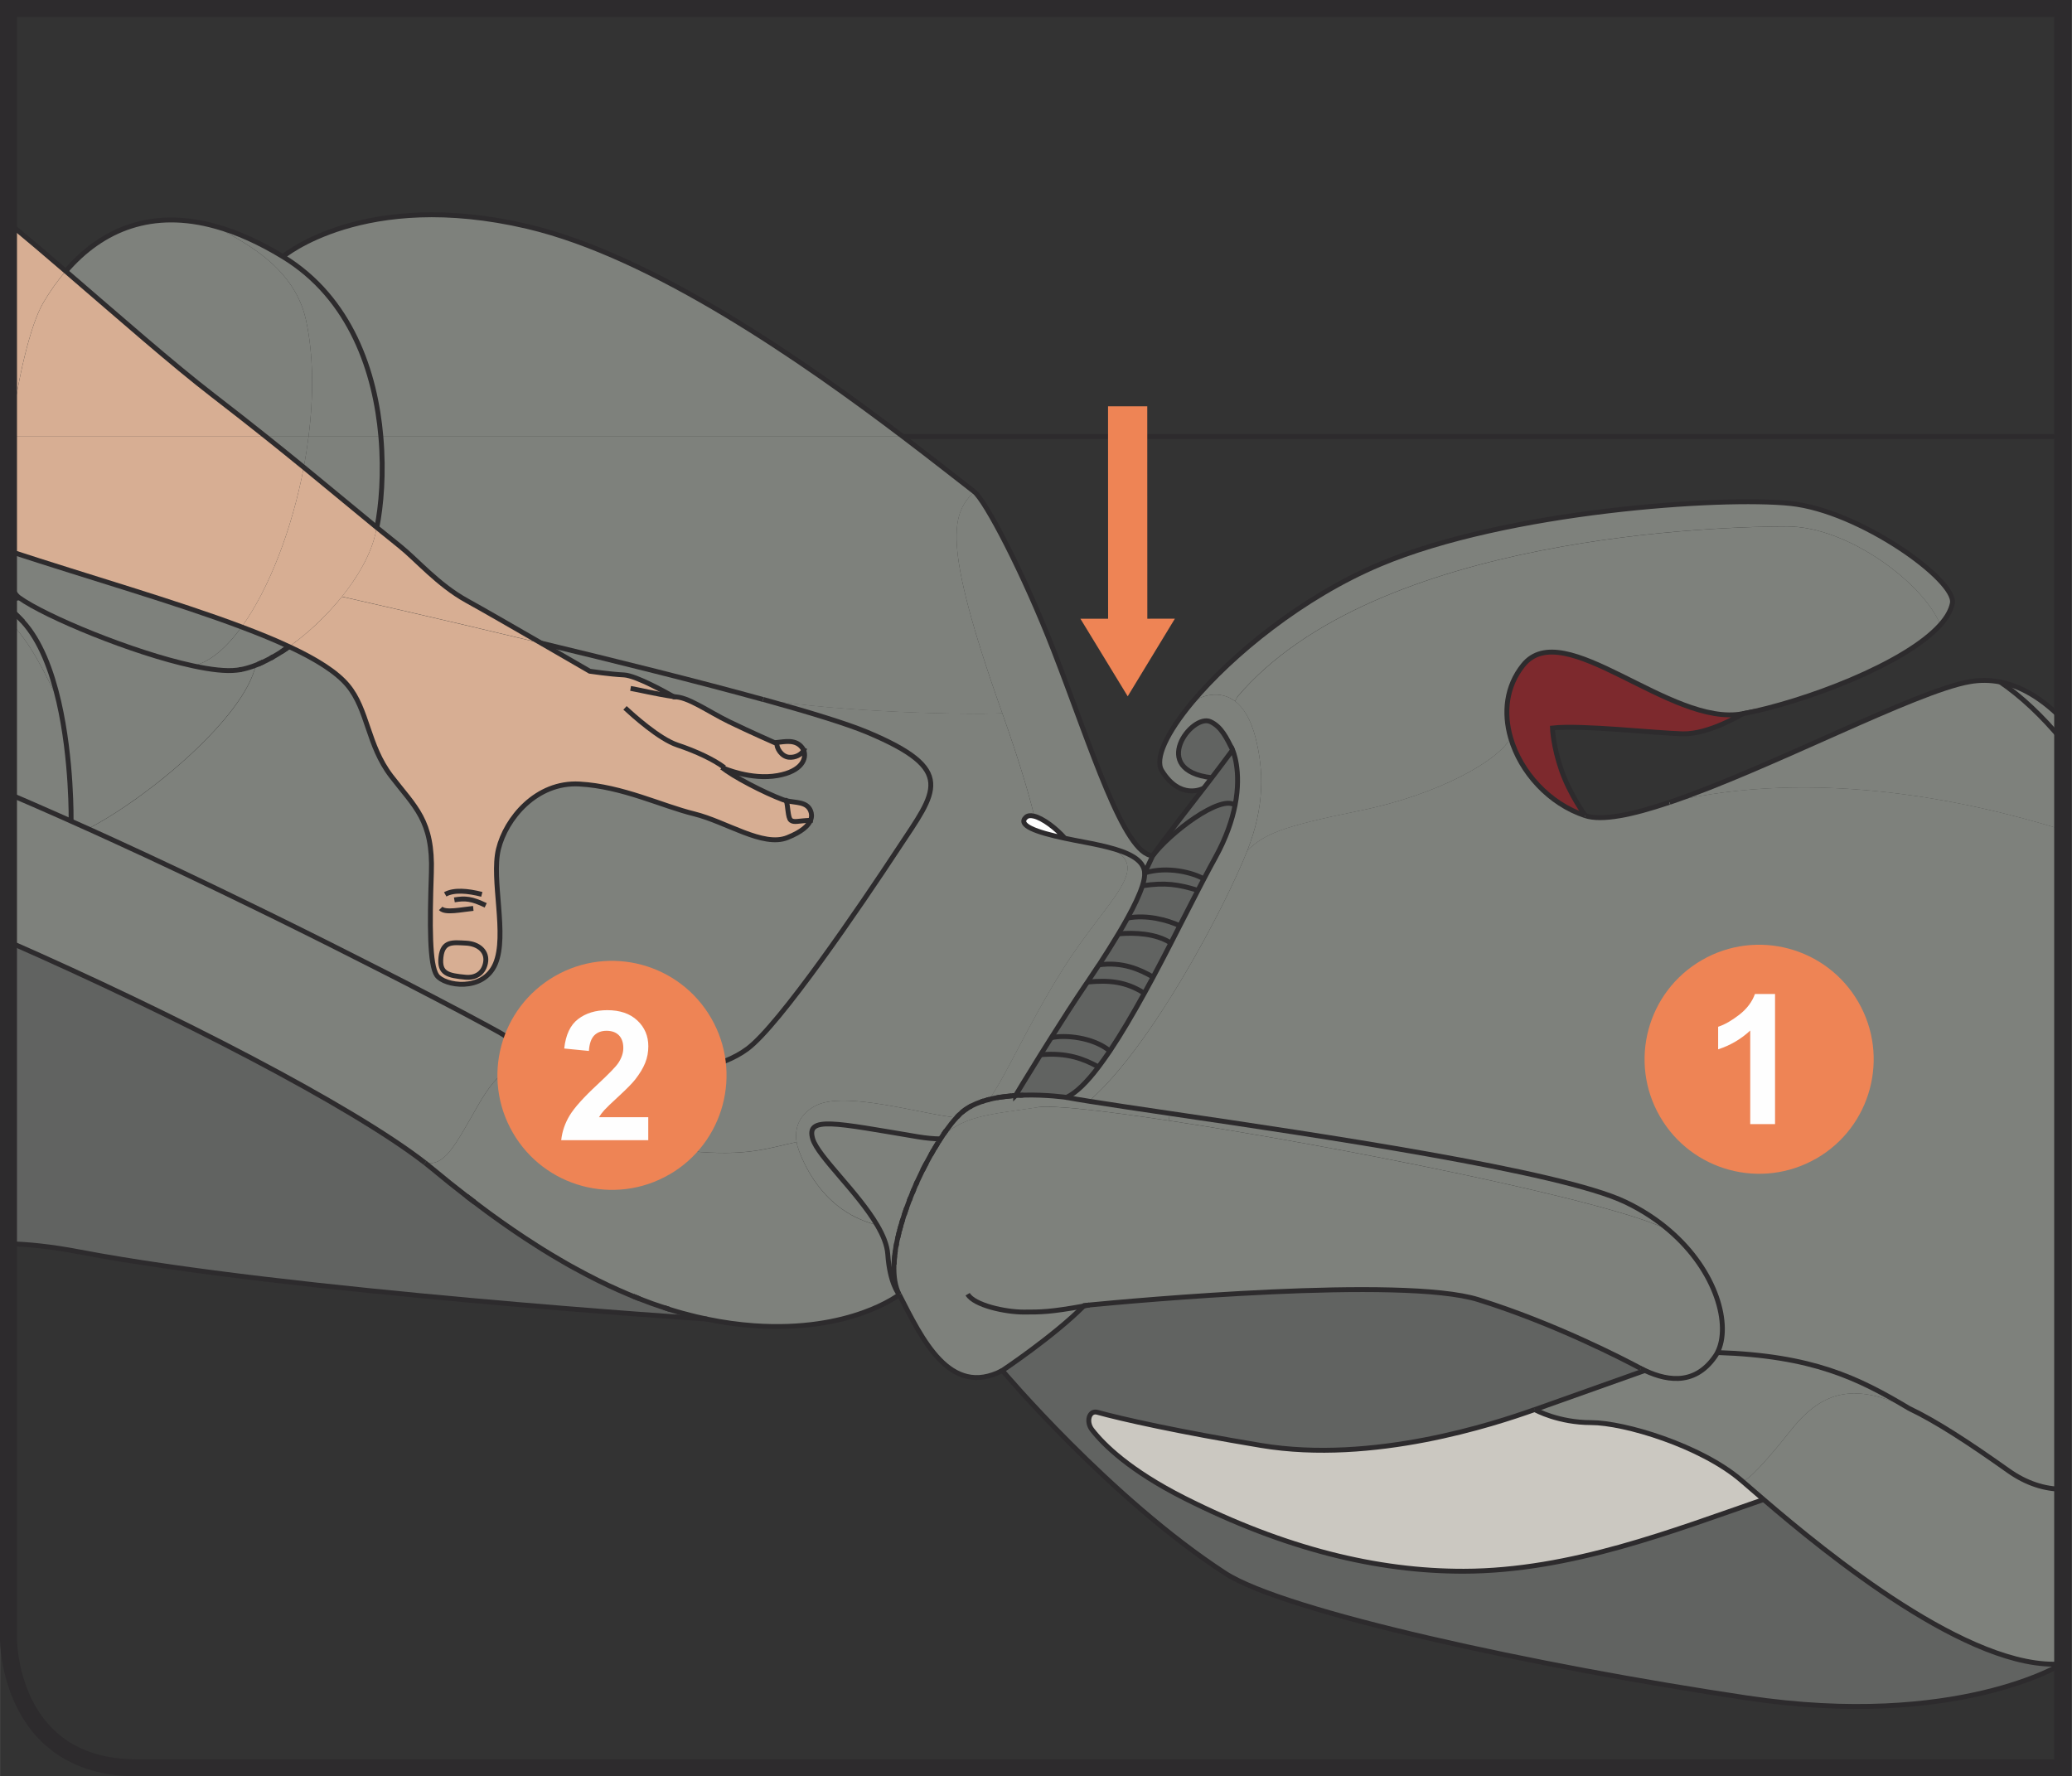 <?xml version="1.0" encoding="UTF-8"?>
<!DOCTYPE svg PUBLIC "-//W3C//DTD SVG 1.1//EN" "http://www.w3.org/Graphics/SVG/1.1/DTD/svg11.dtd">
<!-- Creator: CorelDRAW 2017 -->
<svg xmlns="http://www.w3.org/2000/svg" xml:space="preserve" width="32.319mm" height="27.709mm" version="1.1" style="shape-rendering:geometricPrecision; text-rendering:geometricPrecision; image-rendering:optimizeQuality; fill-rule:evenodd; clip-rule:evenodd"
viewBox="0 0 330.63 283.48"
 xmlns:xlink="http://www.w3.org/1999/xlink">
 <rect x="0" y="0" width="330.63" height="283.48" fill="#333333" stroke="none"/>
 <defs>
  <style type="text/css">
   <![CDATA[
    .str1 {stroke:#2D2B2D;stroke-width:0;stroke-miterlimit:22.926}
    .str2 {stroke:#2D2B2D;stroke-width:2.71;stroke-miterlimit:4}
    .str0 {stroke:#2D2B2D;stroke-width:0.78;stroke-miterlimit:10}
    .fil6 {fill:none;fill-rule:nonzero}
    .fil5 {fill:#FEFEFE;fill-rule:nonzero}
    .fil7 {fill:#EE8455;fill-rule:nonzero}
    .fil4 {fill:#D7AE93;fill-rule:nonzero}
    .fil2 {fill:#CBC8C1;fill-rule:nonzero}
    .fil0 {fill:#7D292D;fill-rule:nonzero}
    .fil3 {fill:#7E817C;fill-rule:nonzero}
    .fil1 {fill:#616361;fill-rule:nonzero}
   ]]>
  </style>
 </defs>
 <g id="Слой_x0020_1">
  <path class="fil0" d="M243.04 106.16c-2.71,3.38 -3.14,7.6 -2,11.58 1.58,5.49 6.17,10.56 11.91,12.44 0,0 -2.44,-3.32 -3.79,-7.19 -1.35,-3.87 -1.45,-6.78 -1.45,-6.78 4.65,-0.52 16.55,0.83 20.79,0.93 4.24,0.09 9.58,-3.21 9.58,-3.21 -11.53,2.19 -28.6,-15.8 -35.05,-7.75z"/>
  <path class="fil1" d="M166.04 168.32c-2.29,3.67 -3.97,6.47 -3.97,6.47 0,0 0,0.01 -0.01,0.04l0.01 0 0.01 0c0.2,-0.01 0.4,-0.03 0.6,-0.03 0.2,-0.01 0.4,-0.02 0.6,-0.03 3.73,-0.11 6.9,0.36 6.9,0.36 1.55,-0.72 3.29,-2.46 5.11,-4.86 -2.33,-1.28 -4.93,-2.32 -9.24,-1.95z"/>
  <path class="fil1" d="M166.04 168.32c4.31,-0.38 6.9,0.67 9.24,1.95 0.59,-0.78 1.19,-1.63 1.81,-2.54 -2.69,-2.23 -7.26,-2.61 -9.34,-2.11 -0.59,0.94 -1.16,1.85 -1.7,2.71z"/>
  <path class="fil1" d="M173.28 157.09c-1.76,2.59 -3.74,5.66 -5.54,8.53 2.09,-0.5 6.65,-0.12 9.34,2.11 1.8,-2.69 3.66,-5.87 5.51,-9.22 -2.92,-1.86 -5.55,-2.12 -9.05,-1.79 -0.09,0.13 -0.17,0.25 -0.26,0.37z"/>
  <path class="fil1" d="M175.36 153.97c-0.6,0.92 -1.21,1.83 -1.82,2.74 3.51,-0.33 6.14,-0.07 9.06,1.78 0.47,-0.85 0.94,-1.71 1.4,-2.58 -2.09,-1.2 -4.9,-2.47 -8.63,-1.95l-0.01 0z"/>
  <path class="fil1" d="M175.37 153.97c3.72,-0.52 6.54,0.74 8.63,1.95 0.96,-1.8 1.92,-3.63 2.84,-5.43l-0.11 -0.06c-2.28,-1.45 -5.64,-1.64 -8.25,-1.4 -0.96,1.59 -2.02,3.27 -3.11,4.95z"/>
  <path class="fil1" d="M179.92 146.51c-0.44,0.8 -0.93,1.65 -1.45,2.52 2.61,-0.24 5.98,-0.05 8.25,1.4l0.11 0.07c0.48,-0.93 0.95,-1.85 1.41,-2.76 -2.06,-0.94 -5.29,-1.79 -8.33,-1.22z"/>
  <path class="fil1" d="M179.92 146.51c3.04,-0.57 6.27,0.27 8.33,1.22 1,-1.95 1.97,-3.85 2.9,-5.63 -3.09,-0.95 -5.23,-1.29 -8.85,-0.73 -0.45,1.4 -1.29,3.18 -2.37,5.15z"/>
  <path class="fil1" d="M182.66 139.32c0.03,0.53 -0.09,1.22 -0.36,2.05 3.62,-0.56 5.76,-0.22 8.85,0.73 0.32,-0.62 0.64,-1.23 0.95,-1.83 -1.68,-0.98 -5.76,-2.09 -9.44,-0.95z"/>
  <path class="fil1" d="M183.95 136.55l-1.29 2.76c3.67,-1.14 7.76,-0.03 9.44,0.95 0.64,-1.22 1.25,-2.36 1.83,-3.41 1.74,-3.16 2.69,-5.97 3.15,-8.35 -2.3,-1.77 -10.43,4.44 -13.13,8.05z"/>
  <path class="fil1" d="M192.08 125.79c-0.21,0.27 -7.11,9.13 -8.13,10.77 2.7,-3.61 10.84,-9.82 13.13,-8.05 1.1,-5.57 -0.39,-8.82 -0.39,-8.82 -1.23,1.66 -2.45,3.28 -3.33,4.43 -0.77,1.02 -1.28,1.67 -1.28,1.67l-0.01 0.01z"/>
  <path class="fil1" d="M193.16 115.17c-2.97,-1.39 -9.93,7.8 0.21,8.94 0.88,-1.15 2.1,-2.77 3.33,-4.43 -0.98,-1.95 -1.8,-3.71 -3.54,-4.51z"/>
  <path class="fil2" d="M244.9 224.95l-0.01 0c-6.42,2.29 -25.8,8.69 -43.63,5.73 -13.32,-2.21 -22.29,-4.23 -26.16,-5.3 -1.3,-0.35 -1.85,1.49 -0.84,2.8 1.84,2.37 5.98,6.48 14.74,10.9 16.06,8.1 30.77,11.7 44.6,11.67 17.09,-0.03 33.6,-6.54 47.82,-11.44 -1.42,-1.22 -2.58,-2.23 -3.41,-2.94 -0.12,-0.01 -0.13,-0.11 -0.13,-0.11 -6.46,-5.54 -18.68,-9.22 -23.98,-9.22 -5.17,0 -8.8,-1.97 -8.99,-2.08z"/>
  <path class="fil3" d="M1.35 98.99c3.61,3.66 5.71,8.23 8.03,12.97 -1.14,-4.94 -2.93,-9.72 -5.73,-12.77 -0.24,-0.26 -0.48,-0.51 -0.73,-0.76 -0.23,-0.23 -0.48,-0.47 -0.73,-0.7 -0.2,-0.18 -0.41,-0.37 -0.62,-0.54 -0.07,-0.07 -0.14,-0.13 -0.21,-0.19l0 1.98z"/>
  <path class="fil3" d="M1.35 126.67c2.61,1.11 5.25,2.26 7.92,3.44 0.52,0.23 1.03,0.46 1.54,0.69 0.18,0.08 0.36,0.16 0.54,0.24 0,0 0.16,-9.82 -1.97,-19.08 -2.32,-4.74 -4.42,-9.31 -8.03,-12.97l0 27.68z"/>
  <path class="fil3" d="M128.25 119.76c0.49,1.23 -0.21,3.31 -4.17,4.01 -4.27,0.76 -8.61,-1.16 -8.84,-1.26 1.56,1.36 6.8,4.08 9.72,5.15 0.16,0.06 0.33,0.1 0.5,0.15 1.5,0.35 3.27,0.12 3.88,1.6 0.17,0.41 0.23,0.94 0,1.51 -0.35,0.86 -1.37,1.84 -3.7,2.77 -3.89,1.56 -9.73,-2.53 -14.88,-3.79 -5.16,-1.27 -11.38,-4.38 -18.29,-4.77 -6.9,-0.39 -11.77,5.55 -12.93,10.41 -1.17,4.86 1.46,13.71 -0.49,18.28 -1.95,4.57 -8.17,3.51 -9.34,1.85 -1.17,-1.65 -1.17,-7.97 -0.87,-16.35 0.29,-8.38 -2.63,-10.5 -6.42,-15.46 -3.79,-4.96 -3.7,-10.6 -6.93,-14.48 -1.78,-2.14 -5.06,-4.19 -9.35,-6.18 -0.43,0.3 -0.85,0.59 -1.27,0.85 -0.42,0.27 -0.83,0.52 -1.24,0.75 -0.14,0.08 -0.27,0.16 -0.41,0.23 -0.41,0.22 -0.82,0.43 -1.22,0.62 -0.13,0.07 -0.27,0.13 -0.4,0.18 -0.14,0.06 -0.27,0.12 -0.4,0.17 -0.13,0.06 -0.26,0.11 -0.39,0.16l0 0c-1.79,8.28 -17.07,21.1 -26.74,26.09 1.48,0.67 2.97,1.35 4.45,2.03 0.79,0.37 1.59,0.73 2.38,1.1 0.76,0.34 1.5,0.69 2.26,1.04 3.78,1.76 7.54,3.54 11.22,5.31 0.59,0.28 1.18,0.56 1.76,0.85 1.27,0.61 2.53,1.22 3.77,1.83 1.19,0.57 2.36,1.15 3.53,1.72 6.41,3.14 12.4,6.16 17.67,8.85 0.9,0.46 1.79,0.91 2.65,1.35 0.46,0.24 0.9,0.47 1.35,0.69 0.44,0.22 0.87,0.45 1.3,0.67 1.07,0.56 2.1,1.09 3.07,1.6 0.26,0.13 0.51,0.26 0.76,0.4 1.08,0.56 2.1,1.1 3.05,1.61 0.26,0.14 0.51,0.27 0.76,0.4 0.87,0.46 1.69,0.9 2.43,1.3 0.23,0.13 0.47,0.26 0.7,0.38 0.03,0.01 0.06,0.03 0.09,0.04 0.16,0.09 0.31,0.17 0.46,0.25 0.7,0.37 1.31,0.72 1.84,1.01 1.52,0.84 5.22,3.32 8.42,6.63 4.53,-0.44 22.82,2.39 31.29,-3.93 5.15,-3.83 18.09,-22.87 24.12,-32.02 6.03,-9.15 9.36,-12.48 -4.99,-18.51 -3.23,-1.35 -9.23,-3.19 -16.6,-5.23 -0,-0.01 -0.02,-0.01 -0.02,-0.01 -10.4,-2.88 -23.53,-6.14 -35.42,-9 4.2,2.43 7.78,4.5 7.78,4.5 0,0 3.31,0.49 5.45,0.58 1.96,0.09 7.03,2.96 7.86,3.44 0.08,0.04 0.12,0.06 0.12,0.06 2.14,-0.1 5.45,2.33 8.85,3.98 3.41,1.65 7.2,3.31 7.2,3.31 0.11,0 0.24,-0.01 0.37,-0.02 1.2,-0.11 3.05,-0.6 4.09,0.89 0.08,0.11 0.14,0.24 0.2,0.37z"/>
  <path class="fil3" d="M40.79 106.16l0 -0.01c-0.35,0.14 -0.7,0.26 -1.04,0.36 -0.14,0.04 -0.27,0.08 -0.4,0.12 -0.29,0.08 -0.57,0.15 -0.85,0.2 -0.12,0.02 -0.23,0.05 -0.34,0.06 -0.13,0.02 -0.25,0.04 -0.38,0.06 -1.71,0.21 -4.17,-0.08 -6.99,-0.69 -9.63,-2.07 -23.63,-7.91 -27.75,-10.89l-1.69 0.42 0 1.21 0.21 0.18c0.21,0.18 0.42,0.36 0.62,0.55 0.26,0.23 0.5,0.47 0.73,0.7 0.25,0.25 0.5,0.5 0.73,0.75 2.81,3.05 4.6,7.83 5.73,12.77 2.13,9.26 1.97,19.08 1.97,19.08 0.9,0.4 1.8,0.8 2.7,1.21l0.01 0c9.67,-5 24.95,-17.82 26.74,-26.09z"/>
  <path class="fil3" d="M146.44 181.41c-13.23,-2.21 -17.87,-3.34 -16.75,0.36 0.86,2.82 7.17,8.45 10.27,13.74 0.95,1.61 1.59,3.19 1.7,4.65 0.33,4.63 1.75,6.33 1.83,6.43 -0.65,-1.28 -0.9,-2.93 -0.83,-4.79 0.01,-0.2 0.02,-0.4 0.03,-0.61 0.01,-0.21 0.03,-0.41 0.06,-0.62 0,-0.1 0.02,-0.19 0.03,-0.29 0,-0.04 0.01,-0.07 0.01,-0.11 0.03,-0.21 0.05,-0.43 0.09,-0.64 0.03,-0.19 0.05,-0.38 0.09,-0.57 0.04,-0.19 0.07,-0.38 0.1,-0.57 0.05,-0.21 0.09,-0.42 0.13,-0.64 0.08,-0.36 0.17,-0.73 0.26,-1.1 0.02,-0.09 0.04,-0.17 0.06,-0.25 0.07,-0.3 0.16,-0.61 0.25,-0.91 0.02,-0.07 0.04,-0.14 0.06,-0.21 0.06,-0.23 0.13,-0.45 0.21,-0.69 0.08,-0.23 0.14,-0.46 0.22,-0.69 0.08,-0.23 0.15,-0.46 0.23,-0.69 0.06,-0.16 0.11,-0.33 0.18,-0.49 0.13,-0.36 0.26,-0.72 0.4,-1.08 0.07,-0.17 0.13,-0.34 0.2,-0.51 0.09,-0.24 0.19,-0.48 0.29,-0.72 0.09,-0.22 0.18,-0.44 0.27,-0.65 0.09,-0.22 0.19,-0.46 0.29,-0.68 0.07,-0.16 0.14,-0.32 0.22,-0.49 0.28,-0.61 0.56,-1.21 0.85,-1.8 0.09,-0.19 0.19,-0.37 0.28,-0.56 0.12,-0.23 0.24,-0.46 0.36,-0.68 0.22,-0.42 0.44,-0.83 0.67,-1.23 0.11,-0.2 0.22,-0.4 0.34,-0.61l0 -0.01c0.24,-0.47 0.5,-0.9 0.78,-1.3 0.03,-0.04 0.05,-0.09 0.09,-0.13 0.11,-0.18 0.22,-0.36 0.34,-0.53 -1.1,-0.03 -2.31,-0.13 -3.62,-0.35z"/>
  <path class="fil3" d="M182.59 158.5c-1.85,3.36 -3.71,6.54 -5.51,9.22 -0.61,0.91 -1.22,1.76 -1.81,2.54 -1.82,2.4 -3.55,4.14 -5.11,4.87 0.91,0.18 2.14,0.38 3.66,0.62l0.02 -0.1c9.99,-8.69 21.76,-31.16 25.2,-39.92 2.8,-7.13 2.61,-12.84 1.31,-18 -0.77,-3.02 -1.95,-4.82 -3.26,-5.82 -2.49,-1.89 -5.44,-0.86 -6.84,0.14 -4.06,4.86 -6.03,9.02 -4.86,10.93 2.91,4.74 6.48,2.91 6.69,2.81l0.01 -0.01c0,0 0.51,-0.66 1.28,-1.67 -10.13,-1.14 -3.18,-10.33 -0.21,-8.94 1.74,0.81 2.56,2.56 3.54,4.51 0,0 1.49,3.26 0.39,8.82 -0.47,2.39 -1.41,5.2 -3.15,8.36 -0.58,1.05 -1.19,2.19 -1.83,3.41 -0.31,0.59 -0.63,1.21 -0.95,1.83 -0.92,1.78 -1.89,3.68 -2.89,5.63 -0.46,0.91 -0.94,1.83 -1.42,2.76 -0.93,1.8 -1.88,3.63 -2.84,5.43 -0.46,0.87 -0.93,1.73 -1.4,2.58z"/>
  <path class="fil3" d="M190.25 112.05c1.41,-1 4.35,-2.03 6.84,-0.14l0.34 -0.7c22.04,-26.02 77.97,-27.2 87.74,-27.2 9.77,0 21.83,9.14 24.45,15.7 1.03,-1.15 1.7,-2.31 1.91,-3.45 0.68,-3.63 -14.76,-14.76 -25.83,-15.91 -11.07,-1.16 -45.2,1.15 -65.49,9.69 -12.34,5.19 -23.67,14.46 -29.97,22.01z"/>
  <path class="fil3" d="M197.43 111.22l-0.34 0.7c1.3,1 2.49,2.79 3.26,5.82 1.3,5.16 1.49,10.87 -1.31,18 2.7,-2.6 5.26,-3.79 17.89,-6.35 12.63,-2.56 22.3,-8.05 24.12,-11.65 -1.15,-3.98 -0.71,-8.2 2,-11.58 6.45,-8.04 23.52,9.94 35.06,7.76 9.74,-1.86 25.92,-7.91 31.53,-14.2 -2.62,-6.55 -14.68,-15.7 -24.45,-15.7 -9.77,0 -65.71,1.18 -87.74,27.2z"/>
  <path class="fil3" d="M329.15 114.8c-3.27,-3.33 -6.59,-5.31 -9.99,-5.97 3.34,2.29 6.72,5.44 9.99,9.4l0 -3.43z"/>
  <path class="fil3" d="M266.41 128.04c23.37,-5.55 47.93,-0.22 62.74,4.4l0 -14.2c-3.27,-3.96 -6.65,-7.12 -9.99,-9.41l-0 0c-1.6,-0.3 -3.22,-0.32 -4.85,-0.04 -8.58,1.46 -31.99,13.89 -47.89,19.25z"/>
  <path class="fil3" d="M241.05 117.73c-1.82,3.6 -11.49,9.09 -24.12,11.65 -12.63,2.55 -15.2,3.75 -17.89,6.35 -3.44,8.76 -15.21,31.23 -25.19,39.92l-0.02 0.1c3.2,0.51 7.65,1.17 12.85,1.94 23.45,3.45 62.33,9.19 72.67,14.13 2.71,1.29 5.05,2.84 7.02,4.54 7.63,6.54 9.87,15.22 7.68,19.49 15.16,0.48 22.41,4.03 30.58,8.91 4.32,2.06 9.46,5.4 15.85,9.94 2.85,2.02 5.78,2.96 8.68,2.96l0 -105.23c-14.81,-4.62 -39.37,-9.95 -62.74,-4.4 -0.02,0.01 -0.03,0.01 -0.05,0.01 -5.88,1.98 -10.72,2.99 -13.4,2.12 -5.75,-1.88 -10.34,-6.94 -11.91,-12.44z"/>
  <path class="fil3" d="M329.15 237.67c-2.9,-0 -5.83,-0.94 -8.68,-2.96 -6.39,-4.54 -11.53,-7.88 -15.85,-9.94 -8.38,-3.99 -13.62,-3.1 -18.77,3.39 -5.96,7.51 -7.47,8.27 -7.85,8.21 0.84,0.72 1.99,1.73 3.41,2.94 10,8.58 33.02,27.43 47.65,26.23l0.08 -0.01 0 -27.86z"/>
  <path class="fil3" d="M274.05 215.85c-0.11,0.21 -0.22,0.42 -0.36,0.61 -3.42,4.97 -8.23,3.8 -11.83,1.96 0.37,0.2 0.56,0.31 0.56,0.31l-17.52 6.23c0.18,0.1 3.82,2.07 8.99,2.07 5.3,0 17.53,3.69 23.98,9.23 0.05,0.04 0.09,0.07 0.13,0.11 0.38,0.06 1.89,-0.7 7.85,-8.21 5.15,-6.49 10.39,-7.37 18.77,-3.39 -8.16,-4.88 -15.41,-8.43 -30.58,-8.91z"/>
  <path class="fil3" d="M165.62 176.69c2.32,-0.35 10.32,0.54 20.88,2.14l0.17 -1.14c-5.2,-0.78 -9.65,-1.43 -12.85,-1.94 -1.52,-0.24 -2.75,-0.44 -3.66,-0.62 0,0 -3.17,-0.47 -6.9,-0.36 -0.19,0 -0.39,0.01 -0.59,0.03 -0.2,0 -0.4,0.02 -0.6,0.03l-0.01 0 -0.01 0.01c-0.18,0.01 -0.36,0.03 -0.55,0.04 -0.02,0 -0.03,0 -0.05,0.01 -0.59,0.06 -1.19,0.13 -1.79,0.21 -0.2,0.03 -0.4,0.06 -0.59,0.1 -0.41,0.07 -0.82,0.16 -1.22,0.26 -0.01,0 -0.01,0.01 -0.01,0.01 -0.13,0.03 -0.26,0.06 -0.38,0.1 -0.17,0.04 -0.33,0.09 -0.49,0.14 -0.13,0.04 -0.26,0.08 -0.39,0.13 -0.54,0.19 -1.06,0.4 -1.54,0.66 -0.15,0.07 -0.29,0.16 -0.43,0.24 -0.05,0.02 -0.09,0.06 -0.14,0.09 -0.17,0.1 -0.33,0.21 -0.49,0.33 -0.17,0.13 -0.34,0.26 -0.51,0.4 -0.12,0.11 -0.26,0.22 -0.38,0.35 -0.07,0.07 -0.13,0.13 -0.2,0.2 -0.07,0.06 -0.13,0.14 -0.2,0.21 -0.03,0.02 -0.04,0.05 -0.07,0.07 -0.53,0.57 -1.09,1.27 -1.66,2.08 -0.14,0.2 -0.27,0.39 -0.42,0.6 -0.16,0.24 -0.32,0.48 -0.48,0.72 -0.11,0.17 -0.22,0.34 -0.32,0.51 3.05,-4.24 8.39,-4.45 15.88,-5.58z"/>
  <path class="fil3" d="M186.51 178.83c27.09,4.11 71.1,12.9 79.85,17.53 -1.97,-1.7 -4.31,-3.25 -7.02,-4.54 -10.34,-4.93 -49.22,-10.67 -72.67,-14.13l-0.17 1.14z"/>
  <path class="fil3" d="M172.92 208.43c0.03,-0.03 0.06,-0.06 0.09,-0.09 0,0 0.29,-0.03 0.84,-0.08 6.55,-0.63 49.89,-4.63 62.05,-0.84 12.25,3.82 23.27,9.55 25.92,10.97 0.01,0.01 0.03,0.01 0.04,0.03 3.6,1.85 8.42,3.01 11.83,-1.96 0.13,-0.18 0.25,-0.39 0.36,-0.6 2.19,-4.27 -0.05,-12.96 -7.69,-19.49 -8.76,-4.63 -52.76,-13.42 -79.85,-17.53 -10.56,-1.6 -18.56,-2.49 -20.88,-2.14 -7.49,1.13 -12.83,1.34 -15.88,5.58 -0.01,0.01 -0.01,0.01 -0.01,0.02 -0.11,0.18 -0.22,0.36 -0.34,0.55 -0.11,0.18 -0.22,0.37 -0.34,0.56 -0.03,0.05 -0.05,0.09 -0.09,0.14 -0.15,0.26 -0.3,0.52 -0.45,0.79 -0.22,0.4 -0.45,0.81 -0.67,1.23 -0.12,0.22 -0.24,0.45 -0.36,0.68 -0.09,0.18 -0.19,0.37 -0.28,0.56 -0.3,0.59 -0.57,1.19 -0.86,1.8 -0.08,0.16 -0.14,0.32 -0.22,0.49 -0.1,0.22 -0.2,0.45 -0.29,0.68 -0.09,0.21 -0.19,0.43 -0.27,0.65 -0.1,0.24 -0.2,0.48 -0.29,0.72 -0.07,0.17 -0.13,0.34 -0.2,0.5 -0.14,0.37 -0.27,0.72 -0.4,1.08 -0.06,0.16 -0.12,0.33 -0.18,0.5 -0.08,0.23 -0.15,0.46 -0.23,0.69 -0.08,0.23 -0.15,0.46 -0.23,0.69 -0.07,0.23 -0.14,0.46 -0.21,0.69 -0.03,0.07 -0.04,0.14 -0.06,0.21 -0.09,0.31 -0.17,0.61 -0.25,0.91 -0.02,0.08 -0.04,0.16 -0.06,0.25 -0.09,0.37 -0.18,0.74 -0.26,1.1 -0.04,0.21 -0.09,0.42 -0.13,0.63 -0.04,0.2 -0.08,0.39 -0.11,0.57 -0.03,0.2 -0.06,0.39 -0.09,0.57 -0.03,0.21 -0.06,0.43 -0.09,0.64 -0.01,0.04 -0.01,0.07 -0.01,0.11 -0.01,0.1 -0.02,0.2 -0.03,0.29 -0.02,0.21 -0.04,0.42 -0.06,0.62 -0.01,0.21 -0.03,0.4 -0.03,0.61 -0.07,1.86 0.17,3.5 0.83,4.79l0.01 0.01c3.61,7.05 8.04,16.5 16.43,12.13 0,0 8.2,-5.47 12.99,-10.29z"/>
  <path class="fil1" d="M235.89 207.42c-12.16,-3.79 -55.5,0.21 -62.05,0.84 -0.32,0.06 -0.63,0.11 -0.92,0.17 -4.79,4.82 -12.99,10.29 -12.99,10.29 0,0 17.16,20.35 35.52,32.32 9.51,6.21 49.76,14.92 83.32,19.94 33.56,5.02 50.29,-5.44 50.29,-5.44 -14.64,1.2 -37.66,-17.65 -47.65,-26.23 -14.22,4.91 -30.73,11.42 -47.82,11.45 -13.82,0.03 -28.54,-3.58 -44.6,-11.68 -8.76,-4.41 -12.9,-8.53 -14.74,-10.9 -1.01,-1.31 -0.46,-3.16 0.84,-2.8 3.87,1.06 12.85,3.09 26.16,5.3 17.83,2.96 37.21,-3.44 43.63,-5.73l0.01 0 17.52 -6.23c0,0 -0.2,-0.11 -0.56,-0.31 -0.01,-0.01 -0.03,-0.02 -0.04,-0.03 -2.65,-1.42 -13.67,-7.15 -25.92,-10.97z"/>
  <path class="fil1" d="M1.35 198.49c3.02,0.06 6.72,0.42 11.43,1.32 33.1,6.31 99.3,10.65 100.06,10.7 -0.41,-0.08 -0.82,-0.17 -1.24,-0.27 -0.36,-0.08 -0.72,-0.16 -1.08,-0.26 -0.07,-0.01 -0.14,-0.03 -0.22,-0.05 -0.26,-0.07 -0.52,-0.13 -0.79,-0.21 -0.2,-0.04 -0.39,-0.1 -0.6,-0.16 -0.33,-0.09 -0.65,-0.18 -0.98,-0.28 -0.38,-0.11 -0.75,-0.22 -1.12,-0.34 -0.29,-0.09 -0.57,-0.18 -0.86,-0.28 -1.28,-0.41 -2.57,-0.87 -3.87,-1.39 -0.35,-0.13 -0.7,-0.27 -1.07,-0.43 -0.34,-0.13 -0.67,-0.27 -1,-0.41 -0.4,-0.16 -0.8,-0.34 -1.2,-0.52 -2.3,-1.02 -4.64,-2.18 -7.02,-3.49 -0.27,-0.15 -0.56,-0.3 -0.83,-0.46 -0.16,-0.09 -0.31,-0.17 -0.46,-0.26 -0.38,-0.21 -0.75,-0.43 -1.12,-0.65 -0.92,-0.53 -1.85,-1.09 -2.78,-1.67 -0.3,-0.19 -0.62,-0.39 -0.93,-0.59 -2.49,-1.58 -5.04,-3.32 -7.64,-5.22 -0.49,-0.35 -0.97,-0.71 -1.46,-1.09 -0.28,-0.21 -0.56,-0.42 -0.85,-0.64 -0.42,-0.31 -0.85,-0.64 -1.28,-0.97 -1.78,-1.37 -3.57,-2.81 -5.4,-4.33 -0.39,-0.33 -0.81,-0.66 -1.24,-1l-0 0c-11.69,-9.08 -39.97,-23.66 -66.45,-35.28l0 48.21z"/>
  <path class="fil4" d="M1.35 69.67l0.26 0c1.16,-9.04 3.19,-17.81 5.29,-21.37 1.09,-1.84 2.28,-3.53 3.57,-5.03 -3.08,-2.65 -6.16,-5.27 -9.13,-7.73l0 34.13z"/>
  <path class="fil3" d="M1.35 150.28c26.48,11.62 54.76,26.2 66.45,35.28l0 0c3.14,0.59 4.64,-2.46 8.38,-9 3.74,-6.54 5.96,-7 9.49,-4.52 9.03,6.34 18.54,11.12 24.6,11.68 -4.36,-0.62 -18.68,-9.8 -22.31,-12.4 -3.2,-3.31 -6.9,-5.79 -8.42,-6.63 -0.53,-0.3 -1.15,-0.64 -1.85,-1.01 -0.15,-0.08 -0.3,-0.16 -0.45,-0.25 -0.03,-0.01 -0.05,-0.03 -0.09,-0.04 -0.22,-0.12 -0.45,-0.25 -0.7,-0.38 -0.74,-0.4 -1.56,-0.84 -2.43,-1.3 -0.25,-0.13 -0.51,-0.27 -0.76,-0.4 -0.95,-0.51 -1.97,-1.04 -3.05,-1.6 -0.25,-0.13 -0.51,-0.26 -0.76,-0.4 -0.97,-0.51 -2,-1.04 -3.07,-1.6 -0.42,-0.22 -0.86,-0.44 -1.3,-0.67 -0.44,-0.22 -0.89,-0.46 -1.35,-0.69 -0.85,-0.44 -1.74,-0.89 -2.64,-1.35 -5.27,-2.69 -11.26,-5.71 -17.67,-8.85 -1.16,-0.57 -2.34,-1.14 -3.52,-1.72 -1.24,-0.61 -2.5,-1.22 -3.77,-1.83 -0.59,-0.28 -1.18,-0.57 -1.76,-0.85 -3.68,-1.77 -7.44,-3.55 -11.22,-5.31 -0.75,-0.35 -1.5,-0.7 -2.26,-1.04 -0.79,-0.37 -1.59,-0.74 -2.38,-1.1 -1.48,-0.69 -2.97,-1.36 -4.45,-2.04l-0 0c-0.9,-0.4 -1.8,-0.81 -2.7,-1.21 -0.18,-0.08 -0.36,-0.16 -0.54,-0.24 -0.52,-0.23 -1.03,-0.46 -1.54,-0.69 -2.67,-1.18 -5.31,-2.34 -7.92,-3.44l0 23.61z"/>
  <path class="fil4" d="M1.62 69.67l-0.26 0 0 2.17c0.08,-0.72 0.17,-1.44 0.26,-2.17z"/>
  <path class="fil4" d="M1.62 69.67c-0.09,0.72 -0.18,1.44 -0.26,2.17l0 16.08c13.01,4.27 26.66,8.18 37.19,12.14 4.33,-5.99 8.03,-15.53 9.92,-25.49 -1.87,-1.53 -3.87,-3.14 -6.07,-4.9l-40.77 0z"/>
  <path class="fil4" d="M1.62 69.67l40.77 0c-2.5,-2 -5.27,-4.17 -8.41,-6.59 -6.42,-4.95 -14.99,-12.49 -23.5,-19.81 -1.29,1.5 -2.48,3.19 -3.57,5.03 -2.1,3.56 -4.13,12.32 -5.29,21.36z"/>
  <path class="fil3" d="M1.35 92.07c0.39,1.61 0.95,2.76 1.69,3.3 4.12,2.98 18.12,8.82 27.75,10.89 2.65,-0.56 5.29,-2.82 7.75,-6.21 -10.53,-3.96 -24.18,-7.87 -37.19,-12.14l0 4.16z"/>
  <path class="fil5" d="M9.27 130.12c0.52,0.22 1.03,0.46 1.55,0.69 -0.52,-0.23 -1.03,-0.46 -1.55,-0.69z"/>
  <path class="fil5" d="M20.89 135.38c-0.79,-0.38 -1.59,-0.74 -2.38,-1.1 0.79,0.36 1.59,0.73 2.38,1.1z"/>
  <path class="fil5" d="M23.15 136.42c-0.75,-0.35 -1.5,-0.7 -2.26,-1.04 0.75,0.34 1.51,0.7 2.26,1.04z"/>
  <path class="fil3" d="M34.44 36.13c-10.07,-2.81 -18.08,0.3 -23.96,7.14 8.51,7.32 17.08,14.86 23.5,19.81 3.14,2.42 5.91,4.59 8.41,6.59l6.84 0c0.83,-6.53 0.8,-13.03 -0.41,-18.6 -1.99,-9.15 -11.29,-12.99 -14.38,-14.94z"/>
  <path class="fil5" d="M36.13 142.58c-0.58,-0.29 -1.17,-0.57 -1.76,-0.85 0.59,0.28 1.18,0.57 1.76,0.85z"/>
  <path class="fil3" d="M30.8 106.26c2.83,0.61 5.28,0.9 6.99,0.69 0.13,-0.01 0.25,-0.03 0.38,-0.05 0.11,-0.02 0.23,-0.04 0.34,-0.06 0.28,-0.05 0.56,-0.12 0.85,-0.2 0.13,-0.03 0.27,-0.08 0.41,-0.12 0.34,-0.1 0.69,-0.22 1.04,-0.36 0.12,-0.05 0.25,-0.1 0.39,-0.15 0.13,-0.06 0.26,-0.11 0.4,-0.18 0.13,-0.05 0.27,-0.12 0.4,-0.18 0.4,-0.19 0.81,-0.39 1.22,-0.62 0.14,-0.08 0.27,-0.15 0.41,-0.23 0.41,-0.23 0.82,-0.48 1.24,-0.75 0.42,-0.27 0.84,-0.56 1.26,-0.86 -2.26,-1.05 -4.81,-2.1 -7.58,-3.14 -2.45,3.39 -5.1,5.65 -7.75,6.21z"/>
  <path class="fil5" d="M39.76 106.51c-0.14,0.04 -0.27,0.09 -0.4,0.12 0.13,-0.04 0.27,-0.08 0.4,-0.12z"/>
  <path class="fil5" d="M39.9 144.41c1.18,0.58 2.36,1.16 3.53,1.72 -1.16,-0.57 -2.33,-1.15 -3.53,-1.72z"/>
  <path class="fil3" d="M49.23 69.67l-6.84 0c2.2,1.75 4.2,3.37 6.07,4.9 0.31,-1.62 0.57,-3.26 0.77,-4.9z"/>
  <path class="fil3" d="M34.44 36.13c3.09,1.95 12.39,5.79 14.38,14.94 1.21,5.58 1.24,12.07 0.41,18.6l11.53 0c-0.89,-10.19 -4.75,-22.09 -15.62,-28.71 -3.79,-2.31 -7.36,-3.9 -10.7,-4.83z"/>
  <path class="fil3" d="M45.14 40.96c10.87,6.62 14.73,18.52 15.62,28.71l83.31 0c-15.65,-11.87 -39.84,-28.83 -59.96,-33.54 -26.1,-6.11 -38.98,4.83 -38.98,4.83z"/>
  <path class="fil4" d="M38.54 100.05c2.76,1.04 5.32,2.08 7.58,3.14 0.27,-0.18 0.54,-0.38 0.81,-0.59 0.14,-0.11 0.29,-0.21 0.43,-0.32 0.4,-0.32 0.81,-0.64 1.22,-0.98 1.25,-1.04 2.48,-2.2 3.63,-3.41 0.15,-0.15 0.3,-0.32 0.45,-0.48 0.66,-0.71 1.3,-1.45 1.9,-2.19 0.3,-0.38 0.59,-0.75 0.87,-1.13 0.42,-0.57 0.82,-1.14 1.19,-1.71 0.16,-0.24 0.31,-0.48 0.46,-0.71 0.33,-0.53 0.64,-1.07 0.92,-1.6 0.21,-0.39 0.4,-0.77 0.58,-1.16 0.18,-0.38 0.35,-0.76 0.5,-1.14 0.08,-0.19 0.15,-0.38 0.22,-0.57 0.14,-0.38 0.26,-0.75 0.37,-1.12 0.16,-0.55 0.31,-1.18 0.46,-1.91 -3.85,-3.15 -7.44,-6.15 -11.66,-9.61 -1.88,9.95 -5.58,19.49 -9.92,25.49z"/>
  <path class="fil5" d="M46.12 103.19l0.01 0.01c0.27,-0.19 0.53,-0.39 0.81,-0.59 -0.27,0.21 -0.54,0.4 -0.81,0.58z"/>
  <path class="fil5" d="M48.58 101.3c-0.4,0.34 -0.81,0.66 -1.22,0.98 0.4,-0.31 0.81,-0.64 1.22,-0.98z"/>
  <path class="fil3" d="M49.23 69.67c-0.21,1.63 -0.46,3.27 -0.77,4.9 4.22,3.45 7.81,6.46 11.66,9.61 0.69,-3.41 1.15,-8.68 0.64,-14.51l-11.53 0z"/>
  <path class="fil5" d="M52.66 97.41c-0.15,0.16 -0.3,0.32 -0.45,0.48 0.16,-0.16 0.3,-0.32 0.45,-0.48z"/>
  <path class="fil5" d="M56.63 92.37c-0.37,0.58 -0.78,1.15 -1.2,1.71 0.43,-0.57 0.82,-1.14 1.2,-1.71z"/>
  <path class="fil5" d="M58 90.06c-0.28,0.53 -0.59,1.07 -0.92,1.6 0.33,-0.53 0.64,-1.06 0.92,-1.6z"/>
  <path class="fil5" d="M58.58 88.9c-0.18,0.39 -0.38,0.77 -0.58,1.15 0.21,-0.39 0.41,-0.77 0.58,-1.15z"/>
  <path class="fil5" d="M59.3 87.19c-0.07,0.2 -0.14,0.38 -0.22,0.57 0.08,-0.19 0.15,-0.38 0.22,-0.57z"/>
  <path class="fil4" d="M59.67 86.08c-0.11,0.37 -0.23,0.74 -0.37,1.12 -0.07,0.19 -0.14,0.38 -0.22,0.57 -0.15,0.38 -0.32,0.76 -0.5,1.14 -0.17,0.39 -0.37,0.77 -0.58,1.16 -0.28,0.53 -0.6,1.06 -0.92,1.59 -0.14,0.24 -0.3,0.47 -0.45,0.71 -0.38,0.57 -0.78,1.15 -1.2,1.71 -0.28,0.38 -0.57,0.76 -0.87,1.13 0,0 14.59,3.28 31.78,7.42 -4.42,-2.55 -9.52,-5.48 -11.87,-6.78 -4.57,-2.53 -8,-6.56 -10.64,-8.67 -1.28,-1.02 -2.5,-2.02 -3.71,-3 -0.14,0.72 -0.3,1.36 -0.45,1.9z"/>
  <path class="fil3" d="M144.08 69.67l-83.31 0c0.51,5.83 0.05,11.1 -0.64,14.51 1.21,0.98 2.43,1.98 3.71,3 2.64,2.11 6.07,6.15 10.64,8.67 2.34,1.3 7.44,4.23 11.87,6.78 11.88,2.86 25.01,6.12 35.42,9 0.01,0 0.02,0 0.02,0.01 12.26,2 32.4,2.5 38.15,2.19 -9.92,-27.87 -7.93,-31.91 -4.48,-35.37 -2.81,-2.17 -6.71,-5.26 -11.37,-8.79z"/>
  <path class="fil5" d="M61.09 154.98c0.91,0.46 1.79,0.92 2.65,1.35 -0.86,-0.44 -1.74,-0.89 -2.65,-1.35z"/>
  <path class="fil5" d="M66.38 157.7c-0.43,-0.22 -0.86,-0.45 -1.3,-0.68 0.44,0.23 0.87,0.46 1.3,0.68z"/>
  <path class="fil5" d="M69.45 159.3c0.26,0.14 0.51,0.27 0.76,0.4 -0.25,-0.14 -0.51,-0.27 -0.76,-0.4z"/>
  <path class="fil4" d="M70.36 152.75c-0.29,2.63 1.08,2.94 3.99,3.21 1.23,0.11 2.72,-0.39 3.12,-2.24 0.39,-1.85 -1.08,-3.11 -3.12,-3.2 -2.05,-0.1 -3.7,-0.39 -3.99,2.24z"/>
  <path class="fil5" d="M73.26 161.3c0.26,0.14 0.51,0.27 0.76,0.4 -0.25,-0.14 -0.5,-0.27 -0.76,-0.4z"/>
  <path class="fil5" d="M78.03 193.58c-0.49,-0.36 -0.98,-0.72 -1.47,-1.09 0.49,0.38 0.98,0.74 1.47,1.09z"/>
  <path class="fil5" d="M76.45 163c0.24,0.13 0.47,0.26 0.7,0.38 -0.23,-0.12 -0.46,-0.25 -0.7,-0.38z"/>
  <path class="fil5" d="M77.24 163.42c0.16,0.09 0.31,0.17 0.46,0.25 -0.15,-0.08 -0.3,-0.16 -0.46,-0.25z"/>
  <path class="fil5" d="M86.6 199.38c-0.31,-0.19 -0.62,-0.39 -0.93,-0.58 0.31,0.2 0.62,0.4 0.93,0.58z"/>
  <path class="fil5" d="M90.5 201.7c-0.38,-0.21 -0.75,-0.43 -1.12,-0.65 0.38,0.22 0.75,0.44 1.12,0.65z"/>
  <path class="fil5" d="M91.8 202.43c-0.28,-0.15 -0.56,-0.31 -0.84,-0.46 0.28,0.16 0.56,0.31 0.84,0.46z"/>
  <path class="fil5" d="M100.02 206.44c-0.4,-0.17 -0.8,-0.34 -1.2,-0.52 0.4,0.18 0.8,0.35 1.2,0.52z"/>
  <path class="fil5" d="M108.92 209.56c-0.33,-0.09 -0.65,-0.18 -0.98,-0.28 0.33,0.1 0.65,0.19 0.98,0.28z"/>
  <path class="fil5" d="M110.31 209.93c-0.26,-0.06 -0.53,-0.13 -0.79,-0.21 0.27,0.08 0.53,0.15 0.79,0.21z"/>
  <path class="fil5" d="M111.6 210.24c-0.36,-0.08 -0.72,-0.16 -1.08,-0.26 0.36,0.09 0.72,0.18 1.08,0.26z"/>
  <path class="fil3" d="M119.26 167.39c-8.47,6.31 -26.76,3.49 -31.29,3.93 3.63,2.6 17.95,11.78 22.31,12.4 8.9,0.83 12.11,-0.45 16.83,-1.47 -0.36,-2.22 0.43,-4.41 3,-5.78 4.66,-2.48 17.06,1.38 22.52,1.88 0.03,-0.02 0.04,-0.05 0.07,-0.08 0.07,-0.07 0.13,-0.14 0.2,-0.21 0.07,-0.07 0.13,-0.14 0.2,-0.2 0.13,-0.13 0.26,-0.25 0.38,-0.35 0.16,-0.14 0.33,-0.28 0.51,-0.4 0.16,-0.11 0.32,-0.22 0.49,-0.33 0.05,-0.03 0.09,-0.06 0.14,-0.09 0.14,-0.08 0.28,-0.16 0.43,-0.24 0.48,-0.25 1,-0.47 1.54,-0.65 0.13,-0.04 0.26,-0.09 0.39,-0.13 0.16,-0.05 0.32,-0.1 0.49,-0.14 0.13,-0.04 0.26,-0.07 0.39,-0.11 2.86,-4.05 6.15,-11.86 11.85,-20.9 7.05,-11.17 14.71,-16.27 6.99,-19.36 -1.63,-0.41 -3.44,-0.75 -5.25,-1.09 -0.52,-0.1 -1.02,-0.2 -1.51,-0.3 -4.64,-0.97 -7.61,-2.08 -6.24,-3.35 0.29,-0.27 0.72,-0.32 1.23,-0.2l0.05 -0.24c-0.53,-2.14 -1.99,-7.58 -5.05,-16.17 -5.75,0.31 -25.89,-0.19 -38.15,-2.19 7.37,2.03 13.38,3.88 16.6,5.23 14.35,6.03 11.02,9.35 4.99,18.51 -6.03,9.15 -18.97,28.19 -24.12,32.02z"/>
  <path class="fil4" d="M115.23 122.51c0.23,0.1 4.58,2.01 8.85,1.26 3.96,-0.7 4.66,-2.78 4.16,-4.01 -0.42,0.69 -1.35,1.17 -2.35,1.09 -1.17,-0.1 -2.04,-1.46 -1.94,-2.33l0 -0.02c-0.13,0.01 -0.26,0.02 -0.37,0.02 0,0 -3.79,-1.66 -7.2,-3.31 -3.4,-1.65 -6.71,-4.09 -8.85,-3.98 0,0 -0.04,-0.03 -0.12,-0.06 -0.83,-0.48 -5.9,-3.35 -7.86,-3.44 -2.14,-0.1 -5.44,-0.58 -5.44,-0.58 0,0 -3.58,-2.08 -7.78,-4.5 -17.19,-4.14 -31.78,-7.42 -31.78,-7.42 -0.6,0.75 -1.23,1.48 -1.9,2.19 -0.14,0.16 -0.29,0.33 -0.45,0.48 -1.15,1.22 -2.37,2.37 -3.63,3.41 -0.41,0.34 -0.81,0.67 -1.22,0.98 -0.14,0.11 -0.29,0.22 -0.43,0.32 -0.27,0.21 -0.54,0.4 -0.81,0.59 4.29,2 7.56,4.04 9.35,6.18 3.24,3.88 3.14,9.52 6.93,14.48 3.8,4.96 6.71,7.07 6.42,15.46 -0.29,8.38 -0.29,14.7 0.87,16.35 1.17,1.66 7.39,2.73 9.34,-1.85 1.95,-4.57 -0.68,-13.42 0.49,-18.28 1.17,-4.86 6.03,-10.79 12.94,-10.41 6.9,0.39 13.13,3.5 18.29,4.76 5.15,1.27 10.99,5.35 14.88,3.79 2.33,-0.93 3.35,-1.91 3.7,-2.77 -2.03,0.09 -2.6,0.39 -3.14,-0.01 -0.51,-0.37 -0.44,-2.49 -0.74,-3.1 -0.17,-0.04 -0.34,-0.09 -0.5,-0.15 -2.91,-1.07 -8.16,-3.79 -9.72,-5.15zm-40.88 33.45c-2.92,-0.27 -4.29,-0.58 -3.99,-3.21 0.3,-2.63 1.95,-2.34 3.99,-2.24 2.04,0.1 3.5,1.36 3.11,3.21 -0.39,1.85 -1.88,2.35 -3.11,2.24z"/>
  <path class="fil4" d="M123.96 118.51c-0.1,0.87 0.77,2.23 1.94,2.33 1,0.08 1.93,-0.4 2.34,-1.09 -0.05,-0.13 -0.11,-0.26 -0.19,-0.37 -1.04,-1.49 -2.89,-1 -4.09,-0.89l0 0.02z"/>
  <path class="fil4" d="M129.33 129.4c-0.61,-1.48 -2.38,-1.25 -3.88,-1.6 0.3,0.6 0.23,2.72 0.74,3.1 0.54,0.4 1.11,0.1 3.14,0.01 0.24,-0.57 0.17,-1.1 0,-1.51z"/>
  <path class="fil3" d="M139.97 195.51c-3.1,-5.29 -9.41,-10.92 -10.27,-13.74 -1.12,-3.7 3.51,-2.57 16.75,-0.36 1.32,0.22 2.52,0.33 3.62,0.35 0.16,-0.25 0.32,-0.49 0.48,-0.73 0.14,-0.21 0.28,-0.41 0.42,-0.6 0.57,-0.81 1.13,-1.5 1.66,-2.08 -5.46,-0.5 -17.85,-4.36 -22.52,-1.88 -2.58,1.36 -3.36,3.56 -3,5.77 0.08,0.5 0.22,0.99 0.41,1.47 1.02,2.67 4.21,9.75 12.45,11.78z"/>
  <path class="fil3" d="M139.97 195.51c-8.25,-2.03 -11.43,-9.11 -12.45,-11.78 -0.19,-0.49 -0.33,-0.98 -0.41,-1.47 -4.72,1.03 -7.93,2.3 -16.83,1.47 -6.06,-0.56 -15.57,-5.34 -24.6,-11.68 -3.54,-2.48 -5.76,-2.02 -9.5,4.52 -3.74,6.53 -5.24,9.58 -8.38,8.99 0.44,0.34 0.85,0.68 1.24,1 1.83,1.52 3.62,2.96 5.4,4.33 0.42,0.33 0.85,0.66 1.28,0.97 0.28,0.22 0.56,0.43 0.84,0.64 0.49,0.37 0.98,0.73 1.46,1.09 2.6,1.9 5.15,3.64 7.64,5.22 0.31,0.2 0.62,0.39 0.93,0.58 0.93,0.58 1.86,1.14 2.78,1.67 0.38,0.22 0.75,0.44 1.12,0.65 0.15,0.09 0.31,0.17 0.46,0.26 0.28,0.16 0.56,0.31 0.84,0.46 2.38,1.31 4.72,2.48 7.02,3.49 0.4,0.18 0.8,0.35 1.2,0.52 0.34,0.14 0.67,0.29 1,0.42 0.36,0.15 0.71,0.29 1.07,0.42 1.3,0.51 2.59,0.97 3.87,1.39 0.29,0.1 0.57,0.19 0.86,0.28 0.37,0.12 0.75,0.23 1.12,0.34 0.33,0.1 0.65,0.19 0.98,0.28 0.2,0.05 0.4,0.11 0.59,0.16 0.26,0.08 0.53,0.14 0.79,0.21 0.08,0.03 0.15,0.04 0.22,0.05 0.36,0.09 0.73,0.18 1.08,0.26 0.42,0.1 0.83,0.2 1.24,0.27 2.53,0.53 5.02,0.87 7.49,1.05 15.44,1.1 23.17,-4.97 23.17,-4.97l-0.01 -0.01c-0.09,-0.1 -1.51,-1.8 -1.83,-6.43 -0.1,-1.46 -0.75,-3.04 -1.7,-4.65z"/>
  <path class="fil5" d="M150.55 181.03c0.14,-0.21 0.28,-0.41 0.42,-0.6 -0.14,0.19 -0.28,0.39 -0.42,0.6z"/>
  <path class="fil3" d="M155.45 78.46c-3.45,3.45 -5.43,7.5 4.49,35.37 3.06,8.59 4.52,14.03 5.05,16.17l-0.06 0.24c1.48,0.32 3.64,2 5,3.55 0.49,0.11 0.99,0.21 1.51,0.31 1.81,0.34 3.63,0.68 5.26,1.09 3.31,0.84 5.84,1.98 5.96,4.14l1.29 -2.76c-4.62,-0.21 -9.76,-17.12 -15.82,-32.73 -4.8,-12.38 -10.9,-23.98 -12.69,-25.37z"/>
  <path class="fil5" d="M157.46 175.55c0.13,-0.04 0.25,-0.07 0.38,-0.1 0,0 0,-0 0.01,-0 -0.13,0.03 -0.26,0.07 -0.39,0.1z"/>
  <path class="fil3" d="M157.85 175.44c0.4,-0.1 0.81,-0.19 1.22,-0.26 0.19,-0.04 0.39,-0.08 0.59,-0.1 0.59,-0.09 1.19,-0.17 1.79,-0.21 0.02,-0.01 0.03,-0.01 0.05,-0.01 0.19,-0.02 0.37,-0.03 0.55,-0.04 0.01,-0.02 0.01,-0.04 0.01,-0.04 0,0 1.69,-2.8 3.97,-6.47 0.55,-0.86 1.11,-1.77 1.7,-2.71 1.8,-2.86 3.78,-5.94 5.54,-8.53 0.09,-0.13 0.17,-0.25 0.26,-0.38 0.61,-0.91 1.22,-1.82 1.82,-2.74l0.01 0c1.09,-1.68 2.15,-3.36 3.11,-4.95 0.52,-0.87 1,-1.71 1.45,-2.52 1.09,-1.97 1.93,-3.74 2.37,-5.15 0.27,-0.82 0.39,-1.52 0.37,-2.04 -0.12,-2.16 -2.66,-3.3 -5.97,-4.14 7.72,3.09 0.06,8.19 -6.99,19.36 -5.71,9.04 -8.99,16.85 -11.85,20.9z"/>
  <path class="fil5" d="M159.07 175.19c0.19,-0.04 0.39,-0.07 0.59,-0.1 -0.2,0.02 -0.4,0.06 -0.59,0.1z"/>
  <path class="fil5" d="M161.46 174.88c-0.6,0.04 -1.2,0.12 -1.79,0.21 0.59,-0.09 1.2,-0.16 1.79,-0.21z"/>
  <path class="fil5" d="M161.51 174.87c0.19,-0.01 0.37,-0.03 0.55,-0.04l0 -0.01c-0.18,0.01 -0.36,0.03 -0.55,0.04z"/>
  <path class="fil5" d="M163.69 130.43c-1.37,1.27 1.59,2.38 6.24,3.35 -1.36,-1.55 -3.52,-3.23 -5,-3.55 -0.51,-0.12 -0.94,-0.07 -1.23,0.2z"/>
  <line class="fil6 str0" x1="329.15" y1="69.67" x2="144.08" y2= "69.67" />
  <path class="fil6 str0" d="M75.73 191.86c-0.43,-0.31 -0.85,-0.64 -1.28,-0.97"/>
  <path class="fil6 str0" d="M102.09 207.28c-0.35,-0.13 -0.7,-0.27 -1.07,-0.43"/>
  <path class="fil6 str0" d="M106.82 208.95c-0.29,-0.09 -0.57,-0.18 -0.86,-0.28"/>
  <path class="fil6 str0" d="M1.35 198.49c3.02,0.06 6.72,0.42 11.43,1.32 33.1,6.31 99.3,10.65 100.06,10.7"/>
  <line class="fil6 str0" x1="1.57" y1="97.19" x2="1.35" y2= "97.01" />
  <path class="fil6 str0" d="M3.65 99.19c-0.24,-0.26 -0.48,-0.51 -0.73,-0.76 -0.24,-0.24 -0.48,-0.47 -0.73,-0.7"/>
  <path class="fil6 str0" d="M3.04 95.37l-1.69 0.43m0 1.21c0.07,0.06 0.14,0.12 0.21,0.19 0.21,0.17 0.43,0.36 0.62,0.54 0.26,0.23 0.5,0.47 0.73,0.7 0.26,0.25 0.5,0.5 0.73,0.76 2.8,3.05 4.59,7.83 5.73,12.77 2.13,9.26 1.97,19.08 1.97,19.08"/>
  <path class="fil6 str0" d="M38.51 106.83c-0.12,0.02 -0.23,0.05 -0.34,0.06"/>
  <path class="fil6 str0" d="M41.98 105.64c-0.13,0.07 -0.27,0.13 -0.4,0.18 -0.14,0.06 -0.27,0.13 -0.4,0.18"/>
  <path class="fil6 str0" d="M43.61 104.79c-0.14,0.08 -0.27,0.16 -0.41,0.23"/>
  <path class="fil6 str0" d="M46.13 103.19c-0.43,0.3 -0.85,0.59 -1.27,0.85"/>
  <polyline class="fil6 str1" points="9.39,111.98 9.39,111.98 9.39,111.98 9.39,111.97 9.39,111.97 9.39,111.97 9.39,111.97 9.39,111.97 9.39,111.97 9.39,111.97 9.39,111.97 9.39,111.97 9.39,111.97 9.39,111.97 9.39,111.97 9.39,111.97 9.38,111.97 9.38,111.97 9.38,111.97 9.38,111.97 9.38,111.97 9.38,111.96 9.38,111.96 9.38,111.96 9.38,111.96 9.38,111.96 9.38,111.96 9.38,111.96 9.38,111.96 9.38,111.96 9.38,111.96 9.38,111.96 9.38,111.96 9.38,111.96 8.97,111.12 8.56,110.28 8.15,109.45 7.75,108.63 7.33,107.81 6.91,107.01 6.49,106.21 6.05,105.42 5.6,104.64 5.39,104.3 "/>
  <polyline class="fil6 str1" points="40.79,106.16 40.59,106.95 40.31,107.76 39.95,108.59 39.53,109.45 39.04,110.32 38.49,111.21 37.88,112.11 37.22,113.02 36.69,113.71 "/>
  <polyline class="fil6 str1" points="30.8,120.04 30.38,120.43 29.38,121.34 28.37,122.23 27.34,123.11 26.29,123.98 25.24,124.83 24.19,125.64 "/>
  <polyline class="fil6 str1" points="17.06,130.55 16.91,130.65 15.93,131.22 14.98,131.76 14.05,132.25 "/>
  <polyline class="fil6 str1" points="17.06,130.55 16.91,130.65 15.93,131.22 14.98,131.76 14.05,132.25 "/>
  <path class="fil6 str0" d="M67.8 185.56c-11.69,-9.08 -39.97,-23.66 -66.44,-35.28"/>
  <path class="fil6 str0" d="M143.5 206.6c0,0 -7.72,6.06 -23.17,4.97 -2.47,-0.18 -4.97,-0.52 -7.49,-1.05 -0.41,-0.08 -0.82,-0.17 -1.24,-0.27 -0.35,-0.07 -0.71,-0.16 -1.08,-0.26 -0.07,-0.01 -0.14,-0.03 -0.22,-0.05 -0.26,-0.06 -0.52,-0.13 -0.79,-0.21 -0.19,-0.04 -0.39,-0.1 -0.59,-0.15 -0.32,-0.09 -0.65,-0.18 -0.98,-0.28 -0.38,-0.11 -0.75,-0.22 -1.12,-0.34 -0.29,-0.09 -0.57,-0.18 -0.86,-0.28 -1.28,-0.41 -2.57,-0.87 -3.87,-1.39 -0.36,-0.13 -0.71,-0.27 -1.07,-0.42 -0.34,-0.13 -0.67,-0.27 -1,-0.42 -0.4,-0.16 -0.8,-0.34 -1.2,-0.52 -2.3,-1.01 -4.64,-2.18 -7.02,-3.49 -0.27,-0.15 -0.56,-0.3 -0.84,-0.46 -0.16,-0.09 -0.31,-0.18 -0.46,-0.26 -0.37,-0.21 -0.75,-0.43 -1.12,-0.65 -0.92,-0.53 -1.84,-1.09 -2.78,-1.67 -0.3,-0.19 -0.62,-0.39 -0.93,-0.59 -2.5,-1.58 -5.04,-3.32 -7.64,-5.22 -0.48,-0.35 -0.97,-0.71 -1.46,-1.09 -0.28,-0.21 -0.56,-0.42 -0.84,-0.64 -0.43,-0.32 -0.86,-0.64 -1.28,-0.97 -1.78,-1.37 -3.58,-2.81 -5.4,-4.33 -0.39,-0.33 -0.81,-0.66 -1.24,-1"/>
  <path class="fil6 str0" d="M150.96 180.43c-0.14,0.2 -0.27,0.39 -0.42,0.6"/>
  <path class="fil6 str0" d="M153.09 177.88c-0.07,0.06 -0.13,0.13 -0.2,0.2 -0.07,0.07 -0.13,0.13 -0.2,0.21"/>
  <path class="fil6 str0" d="M154.46 176.8c-0.17,0.1 -0.33,0.21 -0.49,0.33 -0.17,0.12 -0.34,0.26 -0.51,0.4"/>
  <path class="fil6 str0" d="M155.04 176.47c-0.15,0.08 -0.29,0.16 -0.43,0.24"/>
  <path class="fil6 str0" d="M156.97 175.69c-0.13,0.04 -0.26,0.08 -0.39,0.13"/>
  <path class="fil6 str0" d="M157.84 175.45c-0.13,0.03 -0.26,0.06 -0.38,0.1"/>
  <path class="fil6 str0" d="M161.46 174.88c-0.59,0.06 -1.2,0.13 -1.79,0.21 -0.2,0.03 -0.4,0.06 -0.59,0.1"/>
  <path class="fil6 str0" d="M162.05 174.83c-0.18,0.01 -0.36,0.03 -0.55,0.04"/>
  <path class="fil6 str0" d="M45.14 40.96c0,0 12.87,-10.94 38.98,-4.83 20.12,4.71 44.31,21.67 59.96,33.54 4.66,3.53 8.56,6.62 11.37,8.79 1.79,1.38 7.88,12.99 12.69,25.37 6.06,15.61 11.2,32.52 15.81,32.73"/>
  <path class="fil6 str0" d="M121.76 111.63c-10.41,-2.88 -23.54,-6.14 -35.42,-9"/>
  <path class="fil6 str0" d="M1.35 126.67c2.6,1.11 5.25,2.27 7.92,3.45 0.52,0.22 1.03,0.45 1.55,0.69 0.18,0.08 0.36,0.16 0.53,0.24 0.9,0.4 1.8,0.81 2.7,1.21l0.01 0c1.48,0.68 2.97,1.35 4.45,2.03 0.79,0.36 1.59,0.73 2.38,1.1 0.75,0.34 1.5,0.69 2.26,1.04 3.78,1.76 7.53,3.54 11.21,5.31 0.59,0.28 1.18,0.56 1.76,0.85 1.27,0.61 2.53,1.22 3.77,1.83 1.19,0.57 2.36,1.15 3.53,1.72 6.41,3.15 12.4,6.16 17.67,8.85 0.91,0.46 1.79,0.91 2.65,1.35 0.45,0.24 0.9,0.47 1.35,0.69 0.44,0.22 0.87,0.45 1.3,0.68 1.06,0.55 2.09,1.08 3.07,1.59 0.26,0.13 0.51,0.26 0.76,0.4 1.09,0.56 2.1,1.1 3.05,1.6 0.26,0.14 0.51,0.27 0.76,0.4 0.87,0.46 1.69,0.9 2.43,1.3 0.24,0.13 0.47,0.25 0.7,0.38 0.03,0.01 0.05,0.03 0.09,0.04 0.16,0.09 0.3,0.17 0.46,0.25 0.7,0.38 1.32,0.72 1.84,1.01 1.52,0.85 5.22,3.32 8.42,6.63 4.52,-0.44 22.82,2.38 31.29,-3.93 5.15,-3.83 18.09,-22.87 24.11,-32.02 6.03,-9.15 9.36,-12.48 -4.99,-18.51 -3.23,-1.35 -9.22,-3.19 -16.6,-5.23"/>
  <path class="fil6 str0" d="M278.1 113.91c9.74,-1.86 25.92,-7.91 31.53,-14.2 1.03,-1.15 1.7,-2.31 1.92,-3.45 0.68,-3.63 -14.76,-14.76 -25.83,-15.91 -11.07,-1.16 -45.2,1.15 -65.5,9.69 -12.34,5.19 -23.67,14.46 -29.97,22.01 -4.05,4.86 -6.03,9.02 -4.86,10.93 2.91,4.74 6.48,2.91 6.69,2.81"/>
  <path class="fil6 str0" d="M266.36 128.05c-5.88,1.99 -10.72,3 -13.4,2.12"/>
  <path class="fil6 str0" d="M319.16 108.83c-1.6,-0.31 -3.22,-0.33 -4.85,-0.04 -8.58,1.46 -31.99,13.88 -47.89,19.25"/>
  <path class="fil6 str0" d="M329.07 265.54l0.08 -0.01m0 -150.72c-3.27,-3.33 -6.6,-5.31 -9.99,-5.97"/>
  <path class="fil6 str0" d="M143.5 206.6c3.61,7.05 8.04,16.5 16.43,12.13"/>
  <path class="fil6 str0" d="M142.79 200.28c-0.01,0.1 -0.03,0.2 -0.03,0.29 -0.02,0.21 -0.04,0.41 -0.05,0.62 -0.01,0.21 -0.02,0.41 -0.03,0.61"/>
  <path class="fil6 str0" d="M142.89 199.54c-0.03,0.21 -0.06,0.43 -0.09,0.64"/>
  <path class="fil6 str0" d="M143.08 198.39c-0.04,0.19 -0.08,0.39 -0.1,0.57"/>
  <path class="fil6 str0" d="M143.47 196.65c-0.09,0.38 -0.18,0.74 -0.26,1.1"/>
  <path class="fil6 str0" d="M143.78 195.49c-0.09,0.31 -0.17,0.61 -0.25,0.91"/>
  <path class="fil6 str0" d="M144.05 194.59c-0.08,0.23 -0.14,0.45 -0.21,0.69"/>
  <path class="fil6 str0" d="M144.68 192.72c-0.06,0.16 -0.12,0.33 -0.17,0.5 -0.08,0.23 -0.16,0.46 -0.23,0.69"/>
  <path class="fil6 str0" d="M145.28 191.13c-0.07,0.17 -0.14,0.34 -0.2,0.51"/>
  <path class="fil6 str0" d="M145.85 189.76c-0.09,0.21 -0.19,0.43 -0.27,0.65"/>
  <path class="fil6 str0" d="M146.36 188.59c-0.08,0.16 -0.15,0.33 -0.22,0.49"/>
  <path class="fil6 str0" d="M147.85 185.56c-0.12,0.22 -0.24,0.45 -0.36,0.68 -0.09,0.18 -0.18,0.37 -0.28,0.56"/>
  <path class="fil6 str0" d="M148.86 183.72c-0.12,0.2 -0.23,0.41 -0.34,0.61"/>
  <path class="fil6 str0" d="M148.97 183.54c-0.04,0.06 -0.07,0.12 -0.1,0.17"/>
  <path class="fil6 str0" d="M149.64 182.42c-0.08,0.14 -0.17,0.27 -0.25,0.42 -0.12,0.19 -0.23,0.38 -0.34,0.56"/>
  <path class="fil6 str0" d="M162.07 174.83l-0.01 0c-0.18,0.01 -0.36,0.03 -0.55,0.04 -0.02,0 -0.03,0 -0.05,0.01 -0.6,0.04 -1.2,0.12 -1.79,0.21 -0.2,0.02 -0.4,0.05 -0.6,0.1 -0.41,0.07 -0.82,0.15 -1.22,0.26 -0.13,0.03 -0.26,0.07 -0.39,0.11 -0.17,0.04 -0.33,0.09 -0.5,0.14 -0.13,0.04 -0.26,0.08 -0.39,0.13 -0.54,0.19 -1.06,0.4 -1.54,0.65 -0.15,0.08 -0.29,0.15 -0.43,0.24 -0.05,0.03 -0.09,0.06 -0.14,0.09 -0.17,0.1 -0.33,0.21 -0.49,0.33 -0.17,0.13 -0.34,0.26 -0.51,0.4 -0.12,0.1 -0.25,0.22 -0.38,0.35 -0.07,0.06 -0.13,0.13 -0.2,0.2 -0.07,0.06 -0.13,0.14 -0.2,0.21 -0.02,0.03 -0.04,0.05 -0.07,0.08 -0.53,0.57 -1.08,1.27 -1.66,2.08 -0.14,0.19 -0.28,0.39 -0.42,0.6 -0.16,0.23 -0.33,0.48 -0.48,0.72 -0.11,0.18 -0.23,0.35 -0.34,0.53"/>
  <path class="fil6 str0" d="M163.27 174.77c-0.19,0.01 -0.39,0.01 -0.59,0.03"/>
  <path class="fil6 str0" d="M175.36 153.97c-0.6,0.92 -1.21,1.83 -1.82,2.74 -0.09,0.12 -0.17,0.25 -0.26,0.37 -1.76,2.59 -3.74,5.67 -5.54,8.53 -0.59,0.94 -1.16,1.85 -1.7,2.71 -2.29,3.67 -3.97,6.47 -3.97,6.47 0,0 0,0.01 -0.01,0.04l0 0.01 0.01 -0.01 0.01 0c0.2,-0.02 0.4,-0.03 0.6,-0.03 0.2,-0.01 0.4,-0.02 0.6,-0.03 3.73,-0.11 6.9,0.36 6.9,0.36 1.55,-0.72 3.29,-2.46 5.11,-4.87 0.59,-0.78 1.19,-1.63 1.81,-2.54 1.8,-2.69 3.66,-5.87 5.51,-9.22 0.47,-0.85 0.94,-1.71 1.4,-2.58 0.96,-1.8 1.92,-3.63 2.84,-5.43 0.48,-0.93 0.96,-1.85 1.41,-2.76 1.01,-1.95 1.97,-3.85 2.89,-5.63 0.32,-0.63 0.64,-1.24 0.95,-1.83 0.64,-1.22 1.25,-2.36 1.83,-3.41 1.74,-3.16 2.68,-5.97 3.15,-8.35 1.1,-5.57 -0.39,-8.82 -0.39,-8.82 -1.23,1.66 -2.45,3.28 -3.33,4.43 -0.77,1.02 -1.28,1.67 -1.28,1.67l-0.01 0.01c-0.21,0.27 -7.11,9.12 -8.13,10.77l-1.29 2.76c0.03,0.53 -0.09,1.22 -0.36,2.05 -0.45,1.4 -1.29,3.18 -2.38,5.15 -0.44,0.81 -0.93,1.65 -1.45,2.52 -0.95,1.59 -2.01,3.27 -3.1,4.95"/>
  <path class="fil6 str0" d="M143.5 206.6l-0.01 -0.01c-0.09,-0.1 -1.51,-1.79 -1.83,-6.43 -0.1,-1.46 -0.75,-3.04 -1.7,-4.65 -3.1,-5.29 -9.41,-10.92 -10.27,-13.74 -1.12,-3.7 3.52,-2.57 16.75,-0.36 1.32,0.22 2.52,0.33 3.62,0.35 -0.1,0.17 -0.22,0.34 -0.33,0.51"/>
  <path class="fil6 str0" d="M149.73 182.29c-0.11,0.18 -0.22,0.36 -0.34,0.55 -0.11,0.18 -0.23,0.37 -0.34,0.56 -0.03,0.05 -0.05,0.09 -0.09,0.14 -0.15,0.26 -0.3,0.52 -0.45,0.79 -0.23,0.4 -0.45,0.81 -0.67,1.23 -0.12,0.22 -0.24,0.45 -0.36,0.68 -0.09,0.19 -0.19,0.38 -0.28,0.56 -0.29,0.58 -0.57,1.18 -0.85,1.79 -0.08,0.16 -0.14,0.33 -0.22,0.49 -0.1,0.22 -0.2,0.46 -0.29,0.68 -0.09,0.21 -0.19,0.43 -0.27,0.65 -0.1,0.24 -0.2,0.48 -0.29,0.73 -0.07,0.17 -0.13,0.34 -0.2,0.51 -0.14,0.36 -0.27,0.72 -0.4,1.08 -0.06,0.16 -0.12,0.33 -0.18,0.49 -0.08,0.23 -0.16,0.46 -0.23,0.69 -0.08,0.23 -0.15,0.46 -0.22,0.69 -0.07,0.23 -0.14,0.46 -0.21,0.69 -0.02,0.08 -0.04,0.14 -0.06,0.21 -0.09,0.31 -0.17,0.61 -0.25,0.91 -0.02,0.08 -0.04,0.16 -0.07,0.25 -0.09,0.37 -0.18,0.74 -0.26,1.1 -0.04,0.21 -0.09,0.43 -0.13,0.64 -0.04,0.19 -0.07,0.39 -0.11,0.57 -0.03,0.19 -0.06,0.39 -0.09,0.57 -0.03,0.21 -0.06,0.42 -0.09,0.64 -0.01,0.04 -0.01,0.07 -0.01,0.11 -0.01,0.1 -0.03,0.2 -0.03,0.29 -0.03,0.21 -0.04,0.42 -0.06,0.62 -0.01,0.21 -0.02,0.4 -0.03,0.6 -0.07,1.86 0.17,3.51 0.83,4.79"/>
  <path class="fil6 str0" d="M252.96 130.17c-5.75,-1.88 -10.34,-6.94 -11.91,-12.44 -1.15,-3.98 -0.72,-8.2 2,-11.58 6.46,-8.05 23.52,9.94 35.05,7.75 0,0 -5.34,3.31 -9.58,3.21 -4.24,-0.1 -16.14,-1.45 -20.79,-0.93 0,0 0.1,2.92 1.45,6.78 1.35,3.87 3.79,7.19 3.79,7.19"/>
  <path class="fil6 str0" d="M244.89 224.95l0.01 0c0.19,0.11 3.82,2.08 8.99,2.08 5.3,0 17.53,3.68 23.99,9.22 0.04,0.04 0.09,0.07 0.13,0.11 0.84,0.72 1.99,1.73 3.41,2.94 10,8.58 33.02,27.43 47.66,26.23 0,0 -16.73,10.46 -50.3,5.44 -33.56,-5.01 -73.81,-13.73 -83.32,-19.93 -18.36,-11.96 -35.52,-32.32 -35.52,-32.32 0,0 8.2,-5.47 12.99,-10.29 0.03,-0.03 0.05,-0.05 0.09,-0.09 0,0 0.29,-0.03 0.83,-0.08 6.55,-0.64 49.89,-4.63 62.05,-0.85 12.24,3.82 23.26,9.55 25.92,10.98"/>
  <path class="fil6 str0" d="M261.86 218.42c0.37,0.2 0.56,0.31 0.56,0.31l-17.52 6.23"/>
  <polyline class="fil6 str1" points="309.62,99.71 309.35,99.09 309.03,98.46 308.65,97.81 308.22,97.16 307.75,96.5 307.23,95.83 306.68,95.16 306.08,94.5 305.44,93.83 304.76,93.17 304.43,92.86 "/>
  <polyline class="fil6 str1" points="297.45,87.77 297.43,87.76 296.52,87.25 295.59,86.78 294.65,86.34 293.7,85.92 292.75,85.55 291.8,85.2 290.84,84.9 289.88,84.64 289.45,84.54 "/>
  <polyline class="fil6 str1" points="280.83,84.08 279.51,84.12 277.52,84.19 275.34,84.29 272.98,84.43 272.18,84.48 "/>
  <polyline class="fil6 str1" points="263.55,85.23 261.99,85.39 258.93,85.76 255.78,86.18 254.96,86.31 "/>
  <polyline class="fil6 str1" points="246.42,87.76 245.91,87.86 242.52,88.56 239.12,89.34 237.97,89.64 "/>
  <polyline class="fil6 str1" points="229.63,92 228.92,92.22 225.58,93.38 222.29,94.63 221.5,94.96 "/>
  <polyline class="fil6 str1" points="213.66,98.63 212.88,99.04 209.94,100.75 207.13,102.58 206.3,103.18 "/>
  <polyline class="fil6 str1" points="199.69,108.76 199.6,108.85 197.43,111.22 "/>
  <polyline class="fil6 str1" points="199.69,108.76 199.6,108.85 197.43,111.22 "/>
  <path class="fil6 str0" d="M193.37 124.11l-0.01 0c-10.13,-1.14 -3.17,-10.32 -0.21,-8.94 1.74,0.8 2.56,2.57 3.54,4.51"/>
  <polyline class="fil6 str1" points="190.24,112.06 190.24,112.06 190.24,112.06 190.24,112.06 190.24,112.06 190.24,112.06 190.24,112.06 190.24,112.06 190.24,112.06 190.24,112.06 190.24,112.06 190.24,112.06 190.24,112.06 190.24,112.05 190.24,112.05 190.24,112.05 190.24,112.05 190.24,112.05 190.24,112.05 190.24,112.05 190.24,112.05 190.24,112.05 190.24,112.05 190.24,112.05 190.24,112.05 190.24,112.05 190.24,112.05 190.24,112.05 190.25,112.05 190.25,112.05 190.25,112.05 190.25,112.05 190.25,112.05 190.25,112.05 190.38,111.96 190.53,111.86 190.68,111.77 190.84,111.68 191.01,111.59 191.19,111.51 191.37,111.42 191.56,111.34 191.76,111.27 191.96,111.2 192.17,111.13 192.38,111.07 192.59,111.02 192.81,110.97 193.04,110.93 193.26,110.9 193.5,110.88 193.73,110.86 193.97,110.86 194.2,110.86 194.44,110.88 194.68,110.91 194.93,110.95 195.17,111 195.41,111.06 195.66,111.14 195.9,111.23 196.14,111.34 196.38,111.46 196.62,111.59 196.85,111.74 197.09,111.91 197.09,111.91 197.21,112.01 197.33,112.11 197.45,112.22 197.57,112.33 197.69,112.44 197.81,112.56 197.93,112.69 198.04,112.82 198.05,112.83 "/>
  <polyline class="fil6 str1" points="200.97,120.86 201.02,121.21 201.09,121.72 201.14,122.24 201.19,122.76 201.22,123.28 201.24,123.81 201.26,124.35 201.26,124.89 201.25,125.44 201.23,125.99 201.2,126.55 201.16,127.11 201.1,127.69 201.03,128.26 200.94,128.84 200.85,129.44 200.84,129.49 "/>
  <polyline class="fil6 str1" points="198.22,137.72 197.86,138.53 197.38,139.6 196.85,140.74 196.29,141.92 195.69,143.16 195.05,144.44 194.5,145.54 "/>
  <polyline class="fil6 str1" points="190.38,153.16 189.75,154.26 188.9,155.72 188.02,157.18 187.13,158.63 186.22,160.08 185.9,160.57 "/>
  <polyline class="fil6 str1" points="180.97,167.69 180.55,168.26 179.58,169.49 178.62,170.67 177.65,171.8 176.69,172.87 175.73,173.87 175.34,174.25 "/>
  <path class="fil6 str0" d="M170.17 175.13c0.91,0.17 2.14,0.38 3.66,0.62 3.2,0.51 7.65,1.17 12.85,1.94 23.45,3.45 62.33,9.19 72.67,14.13 2.71,1.29 5.05,2.84 7.02,4.54 7.63,6.54 9.87,15.22 7.68,19.49 -0.11,0.21 -0.22,0.41 -0.36,0.6 -3.42,4.97 -8.23,3.8 -11.83,1.96 -0.01,-0.01 -0.03,-0.02 -0.04,-0.02"/>
  <polyline class="fil6 str1" points="266.36,196.36 265.44,195.91 264.32,195.45 263.01,194.96 261.53,194.45 259.87,193.92 258.22,193.43 "/>
  <polyline class="fil6 str1" points="249.86,191.18 249.41,191.07 246.95,190.47 244.39,189.86 241.73,189.25 241.43,189.18 "/>
  <polyline class="fil6 str1" points="232.97,187.33 230.38,186.79 227.41,186.17 224.49,185.58 "/>
  <polyline class="fil6 str1" points="215.99,183.92 215.27,183.79 212.22,183.21 209.18,182.65 207.47,182.34 "/>
  <polyline class="fil6 str1" points="198.94,180.85 197.35,180.57 194.53,180.1 191.77,179.65 190.4,179.44 "/>
  <polyline class="fil6 str1" points="181.83,178.15 181.75,178.13 180.85,178.01 179.97,177.89 179.11,177.77 178.27,177.66 177.45,177.55 176.65,177.45 175.87,177.36 175.11,177.27 174.37,177.18 173.66,177.1 173.24,177.06 "/>
  <polyline class="fil6 str1" points="164.61,176.84 164.24,176.9 163.57,176.99 162.92,177.08 162.27,177.17 161.64,177.26 161.02,177.35 160.41,177.44 159.82,177.54 159.23,177.63 158.67,177.73 158.11,177.83 157.57,177.94 157.04,178.06 156.52,178.18 156.08,178.3 "/>
  <polyline class="fil6 str1" points="149.19,183.12 149.19,183.12 149.17,183.16 149.14,183.2 149.12,183.25 149.09,183.29 149.07,183.33 149.05,183.37 149.02,183.41 149,183.46 148.98,183.5 148.95,183.54 148.93,183.59 148.91,183.63 148.89,183.67 148.86,183.72 148.86,183.72 148.86,183.72 "/>
  <polyline class="fil6 str1" points="149.19,183.12 149.19,183.12 149.17,183.16 149.14,183.2 149.12,183.25 149.09,183.29 149.07,183.33 149.05,183.37 149.02,183.41 149,183.46 148.98,183.5 148.95,183.54 148.93,183.59 148.91,183.63 148.89,183.67 148.86,183.72 148.86,183.72 148.86,183.72 "/>
  <polyline class="fil6 str1" points="241.05,117.73 240.85,118.08 240.61,118.43 240.33,118.79 240.01,119.16 239.64,119.54 239.23,119.93 238.78,120.32 238.29,120.71 237.76,121.11 237.19,121.51 236.58,121.92 235.95,122.33 235.27,122.73 234.56,123.14 234.45,123.2 "/>
  <polyline class="fil6 str1" points="226.55,126.71 225.77,126.99 224.74,127.33 223.69,127.66 222.61,127.98 221.52,128.29 220.4,128.59 219.26,128.87 218.23,129.1 "/>
  <polyline class="fil6 str1" points="209.77,130.94 209.18,131.09 208.43,131.28 207.72,131.46 207.06,131.65 206.43,131.83 205.83,132.01 205.28,132.18 204.75,132.36 204.26,132.54 203.79,132.72 203.35,132.89 202.94,133.07 202.55,133.25 202.18,133.43 201.84,133.62 201.6,133.75 "/>
  <polyline class="fil6 str1" points="304.62,224.77 303.85,224.41 303.09,224.08 302.35,223.77 301.62,223.5 300.91,223.26 300.22,223.04 299.54,222.86 298.88,222.7 298.23,222.58 297.59,222.48 296.97,222.41 296.36,222.38 296.36,222.38 "/>
  <polyline class="fil6 str1" points="288.46,225.36 288.28,225.52 287.79,225.98 287.3,226.47 286.82,227 286.33,227.56 285.85,228.15 285.85,228.15 285.31,228.84 284.79,229.48 284.29,230.09 283.82,230.66 283.37,231.2 282.95,231.7 282.79,231.89 "/>
  <polyline class="fil6 str1" points="324.05,130.94 323.42,130.76 321.24,130.19 318.98,129.62 316.63,129.08 315.65,128.86 "/>
  <polyline class="fil6 str1" points="307.14,127.26 306.56,127.17 303.9,126.78 301.18,126.45 298.54,126.18 "/>
  <polyline class="fil6 str1" points="289.9,125.69 287.01,125.67 284.09,125.73 281.24,125.87 "/>
  <polyline class="fil6 str1" points="272.63,126.82 272.3,126.87 269.35,127.4 266.41,128.04 266.41,128.04 266.41,128.04 266.41,128.04 266.4,128.04 266.4,128.04 266.4,128.04 266.4,128.04 266.4,128.04 266.4,128.04 266.39,128.04 266.39,128.04 266.39,128.04 266.39,128.04 266.39,128.04 266.39,128.04 266.39,128.04 266.38,128.04 266.38,128.04 266.38,128.04 266.38,128.04 266.38,128.05 266.38,128.05 266.38,128.05 266.37,128.05 266.37,128.05 266.37,128.05 266.37,128.05 266.37,128.05 266.37,128.05 266.36,128.05 266.36,128.05 266.36,128.05 266.36,128.05 "/>
  <polyline class="fil6 str1" points="272.63,126.82 272.3,126.87 269.35,127.4 266.41,128.04 266.41,128.04 266.41,128.04 266.41,128.04 266.4,128.04 266.4,128.04 266.4,128.04 266.4,128.04 266.4,128.04 266.4,128.04 266.39,128.04 266.39,128.04 266.39,128.04 266.39,128.04 266.39,128.04 266.39,128.04 266.39,128.04 266.38,128.04 266.38,128.04 266.38,128.04 266.38,128.04 266.38,128.05 266.38,128.05 266.38,128.05 266.37,128.05 266.37,128.05 266.37,128.05 266.37,128.05 266.37,128.05 266.37,128.05 266.36,128.05 266.36,128.05 266.36,128.05 266.36,128.05 "/>
  <path class="fil6 str0" d="M274.05 215.85c15.16,0.49 22.41,4.03 30.58,8.91 4.32,2.06 9.46,5.4 15.85,9.94 2.85,2.02 5.78,2.96 8.68,2.96m0 -119.43c-3.27,-3.96 -6.65,-7.12 -9.99,-9.4l-0.01 0"/>
  <path class="fil6 str0" d="M244.89 224.95c-6.42,2.29 -25.8,8.69 -43.63,5.73 -13.32,-2.21 -22.29,-4.23 -26.16,-5.3 -1.3,-0.35 -1.85,1.49 -0.84,2.8 1.84,2.37 5.98,6.48 14.73,10.9 16.06,8.1 30.78,11.7 44.6,11.67 17.09,-0.03 33.6,-6.54 47.82,-11.44"/>
  <path class="fil6 str0" d="M173.84 208.26c-0.32,0.06 -0.63,0.11 -0.92,0.17 -5.37,0.96 -6.78,0.96 -9.56,0.96 -2.93,0 -7.91,-1.07 -8.95,-2.85"/>
  <path class="fil6 str0" d="M197.08 128.5c-2.3,-1.77 -10.43,4.44 -13.13,8.05"/>
  <path class="fil6 str0" d="M192.09 140.26c-1.68,-0.98 -5.76,-2.08 -9.44,-0.95"/>
  <path class="fil6 str0" d="M191.15 142.09c-3.09,-0.95 -5.23,-1.29 -8.85,-0.73"/>
  <path class="fil6 str0" d="M188.26 147.73l-0.01 0c-2.06,-0.94 -5.29,-1.79 -8.33,-1.22"/>
  <path class="fil6 str0" d="M186.72 150.43c-2.28,-1.45 -5.64,-1.64 -8.25,-1.4"/>
  <path class="fil6 str0" d="M183.99 155.92c-2.09,-1.21 -4.9,-2.47 -8.63,-1.94l-0.01 0"/>
  <path class="fil6 str0" d="M182.59 158.5c-2.92,-1.85 -5.55,-2.11 -9.06,-1.78"/>
  <path class="fil6 str0" d="M177.09 167.72c-2.69,-2.23 -7.26,-2.61 -9.34,-2.11"/>
  <path class="fil6 str0" d="M175.28 170.27c-2.33,-1.28 -4.93,-2.32 -9.24,-1.95"/>
  <polyline class="fil6 str1" points="155.45,78.46 155.13,78.78 154.82,79.12 154.53,79.46 154.24,79.82 153.98,80.21 153.73,80.61 153.5,81.05 153.3,81.52 153.12,82.03 152.96,82.58 152.84,83.17 152.74,83.82 152.67,84.52 152.64,85.28 152.64,86.1 152.65,86.33 "/>
  <polyline class="fil6 str1" points="154.02,94.87 154.16,95.45 154.56,97.03 155.03,98.71 155.54,100.51 156.12,102.42 156.36,103.21 "/>
  <polyline class="fil6 str1" points="159.09,111.43 159.94,113.82 159.94,113.82 160.22,114.62 160.49,115.4 160.75,116.16 161.01,116.9 161.25,117.62 161.49,118.32 161.72,119.01 161.92,119.61 "/>
  <polyline class="fil6 str1" points="164.44,127.9 164.5,128.12 164.59,128.45 164.67,128.75 164.74,129.04 164.81,129.31 164.88,129.56 164.94,129.79 164.99,130 "/>
  <polyline class="fil6 str1" points="164.44,127.9 164.5,128.12 164.59,128.45 164.67,128.75 164.74,129.04 164.81,129.31 164.88,129.56 164.94,129.79 164.99,130 "/>
  <polyline class="fil6 str1" points="159.93,113.82 159.35,113.85 158.69,113.87 157.95,113.89 157.15,113.9 156.27,113.91 155.33,113.91 154.33,113.9 153.27,113.89 152.16,113.88 151.27,113.86 "/>
  <polyline class="fil6 str1" points="142.62,113.56 141.92,113.53 140.53,113.46 139.13,113.38 137.72,113.29 136.32,113.19 134.91,113.09 133.98,113.02 "/>
  <polyline class="fil6 str1" points="125.36,112.15 124.17,111.99 122.96,111.82 121.79,111.63 121.79,111.63 121.78,111.63 121.78,111.63 121.78,111.63 121.78,111.63 121.78,111.63 121.78,111.63 121.78,111.63 121.78,111.63 121.78,111.63 121.78,111.63 121.78,111.63 121.78,111.63 121.77,111.63 121.77,111.63 121.77,111.63 121.77,111.63 121.77,111.63 121.77,111.63 121.77,111.63 121.77,111.63 121.77,111.63 121.77,111.63 121.77,111.63 121.76,111.63 121.76,111.63 121.76,111.63 121.76,111.63 121.76,111.63 121.76,111.63 121.76,111.63 121.76,111.63 121.76,111.63 "/>
  <polyline class="fil6 str1" points="125.36,112.15 124.17,111.99 122.96,111.82 121.79,111.63 121.79,111.63 121.78,111.63 121.78,111.63 121.78,111.63 121.78,111.63 121.78,111.63 121.78,111.63 121.78,111.63 121.78,111.63 121.78,111.63 121.78,111.63 121.78,111.63 121.78,111.63 121.77,111.63 121.77,111.63 121.77,111.63 121.77,111.63 121.77,111.63 121.77,111.63 121.77,111.63 121.77,111.63 121.77,111.63 121.77,111.63 121.77,111.63 121.76,111.63 121.76,111.63 121.76,111.63 121.76,111.63 121.76,111.63 121.76,111.63 121.76,111.63 121.76,111.63 121.76,111.63 "/>
  <polyline class="fil6 str1" points="127.1,182.25 126.67,182.35 126.24,182.44 125.81,182.54 125.39,182.64 124.98,182.74 124.56,182.84 124.15,182.93 123.73,183.03 123.32,183.12 122.9,183.21 122.48,183.3 122.05,183.38 121.62,183.46 121.17,183.54 120.72,183.61 120.26,183.68 119.78,183.74 119.29,183.8 118.79,183.84 118.6,183.86 "/>
  <polyline class="fil6 str1" points="109.96,183.69 109.7,183.66 109.1,183.57 108.48,183.46 107.85,183.32 107.2,183.16 106.53,182.98 105.84,182.78 105.14,182.55 104.43,182.31 103.7,182.04 102.96,181.76 102.21,181.45 101.68,181.23 "/>
  <polyline class="fil6 str1" points="93.96,177.33 93.32,176.96 92.47,176.46 91.63,175.95 90.78,175.43 89.93,174.89 89.07,174.34 88.22,173.78 87.37,173.21 86.63,172.71 "/>
  <polyline class="fil6 str1" points="79.06,172.39 79.04,172.42 78.74,172.75 78.44,173.11 78.14,173.5 77.83,173.93 77.52,174.39 77.19,174.88 76.86,175.41 76.53,175.97 76.18,176.56 76.18,176.56 75.84,177.16 75.51,177.75 75.19,178.31 74.88,178.85 74.58,179.37 74.4,179.68 "/>
  <polyline class="fil6 str1" points="68.59,185.62 68.37,185.62 68.09,185.6 67.8,185.56 67.8,185.56 67.8,185.56 "/>
  <polyline class="fil6 str1" points="68.59,185.62 68.37,185.62 68.09,185.6 67.8,185.56 67.8,185.56 67.8,185.56 "/>
  <path class="fil6 str0" d="M169.93 133.78c-1.36,-1.55 -3.52,-3.23 -5,-3.55 -0.51,-0.12 -0.94,-0.07 -1.23,0.2 -1.37,1.27 1.59,2.37 6.24,3.35 0.49,0.1 0.99,0.21 1.51,0.31 1.81,0.34 3.62,0.68 5.25,1.09 3.31,0.84 5.84,1.98 5.96,4.14"/>
  <polyline class="fil6 str1" points="152.62,178.36 152.09,178.3 151.52,178.23 150.92,178.14 150.28,178.03 149.61,177.91 148.92,177.78 148.2,177.65 147.46,177.5 146.7,177.35 145.92,177.2 145.13,177.04 144.33,176.89 144.1,176.84 "/>
  <polyline class="fil6 str1" points="135.52,175.67 134.83,175.65 134.12,175.66 133.45,175.68 132.8,175.74 132.19,175.82 131.61,175.94 131.07,176.08 130.57,176.26 130.11,176.47 130.11,176.47 129.87,176.6 129.64,176.74 129.43,176.88 129.22,177.02 129.03,177.17 128.84,177.32 128.67,177.48 128.5,177.64 128.34,177.81 128.2,177.97 128.06,178.14 127.93,178.32 127.81,178.5 127.79,178.52 "/>
  <polyline class="fil6 str1" points="128.88,186.67 128.95,186.81 129.19,187.23 129.45,187.65 129.73,188.09 130.02,188.53 130.34,188.97 130.67,189.41 131.03,189.85 131.41,190.29 131.81,190.73 132.23,191.16 132.67,191.59 133.14,192 133.63,192.41 134.14,192.8 134.56,193.1 "/>
  <polyline class="fil6 str1" points="176.69,135.18 177.37,135.48 177.96,135.78 178.47,136.11 178.9,136.44 179.25,136.79 179.52,137.16 179.72,137.54 179.85,137.94 179.91,138.36 179.91,138.79 179.85,139.24 179.73,139.72 179.56,140.21 179.33,140.73 179.06,141.27 178.74,141.83 178.65,141.97 "/>
  <polyline class="fil6 str1" points="173.55,148.97 172.99,149.74 172.34,150.63 171.69,151.56 171.03,152.52 170.37,153.51 169.7,154.54 169.7,154.54 169.18,155.39 168.71,156.15 "/>
  <polyline class="fil6 str1" points="164.41,163.66 164.2,164.06 163.81,164.78 163.43,165.49 163.07,166.18 162.71,166.87 162.36,167.53 162.01,168.18 161.68,168.82 161.35,169.44 161.03,170.04 160.71,170.62 160.41,171.19 160.34,171.31 "/>
  <path class="fil6 str0" d="M87.96 171.32c3.63,2.6 17.95,11.78 22.31,12.41"/>
  <path class="fil6 str0" d="M1.35 92.07c0.39,1.61 0.95,2.76 1.69,3.3 4.12,2.98 18.12,8.82 27.75,10.89 2.83,0.61 5.28,0.9 6.99,0.69 0.12,-0.01 0.25,-0.03 0.37,-0.05 0.11,-0.02 0.23,-0.04 0.34,-0.06 0.28,-0.05 0.56,-0.12 0.85,-0.2 0.13,-0.04 0.27,-0.08 0.41,-0.12 0.34,-0.1 0.69,-0.22 1.04,-0.36 0.12,-0.05 0.25,-0.1 0.39,-0.15 0.13,-0.06 0.26,-0.11 0.4,-0.18 0.13,-0.05 0.27,-0.12 0.4,-0.18 0.4,-0.19 0.81,-0.39 1.22,-0.62 0.14,-0.08 0.27,-0.15 0.41,-0.23 0.41,-0.23 0.82,-0.48 1.24,-0.75 0.42,-0.27 0.84,-0.56 1.27,-0.86"/>
  <path class="fil6 str0" d="M60.13 84.18c0.69,-3.41 1.15,-8.68 0.64,-14.51 -0.88,-10.19 -4.75,-22.09 -15.62,-28.71 -3.79,-2.31 -7.36,-3.9 -10.7,-4.82 -10.07,-2.82 -18.07,0.3 -23.96,7.14"/>
  <polyline class="fil6 str1" points="38.54,100.05 38.31,100.37 38.08,100.67 37.85,100.97 37.62,101.27 37.38,101.56 37.14,101.84 36.91,102.11 36.67,102.37 36.43,102.63 36.19,102.88 35.95,103.12 35.71,103.36 35.47,103.59 35.23,103.8 34.98,104.02 34.74,104.22 34.5,104.41 34.25,104.6 34.01,104.78 33.76,104.94 33.52,105.11 33.27,105.26 33.02,105.4 32.78,105.53 32.53,105.66 32.28,105.77 32.2,105.8 "/>
  <polyline class="fil6 str1" points="34.44,36.13 34.75,36.31 35.09,36.52 35.47,36.73 35.87,36.95 36.3,37.19 36.75,37.45 37.22,37.71 37.72,38 38.22,38.3 38.75,38.61 39.28,38.95 39.83,39.3 40.38,39.67 40.93,40.06 41.49,40.47 41.79,40.7 "/>
  <polyline class="fil6 str1" points="47.42,47.18 47.76,47.88 48.08,48.63 48.37,49.41 48.62,50.22 48.82,51.07 48.82,51.07 48.93,51.59 49.04,52.12 49.13,52.66 49.22,53.2 49.31,53.74 49.38,54.29 49.45,54.85 49.51,55.41 49.53,55.53 "/>
  <polyline class="fil6 str1" points="49.72,64.18 49.72,64.18 49.69,64.79 49.65,65.39 49.61,66 49.56,66.61 49.5,67.22 49.45,67.83 49.38,68.44 49.31,69.05 49.23,69.67 49.23,69.67 49.22,69.82 49.2,69.97 49.18,70.13 49.16,70.28 49.13,70.43 49.11,70.59 49.09,70.74 49.07,70.89 49.05,71.05 49.03,71.2 49,71.35 48.98,71.51 48.96,71.66 48.94,71.81 48.91,71.97 48.89,72.12 48.86,72.27 48.84,72.43 48.81,72.58 48.79,72.73 48.78,72.79 "/>
  <path class="fil6 str0" d="M115.23 122.5l0.01 0.01c0.23,0.1 4.58,2.01 8.84,1.26 3.96,-0.7 4.66,-2.78 4.17,-4.01 -0.05,-0.13 -0.11,-0.26 -0.2,-0.37 -1.04,-1.49 -2.89,-1.01 -4.09,-0.9 -0.13,0.01 -0.26,0.02 -0.37,0.02 0,0 -3.79,-1.66 -7.2,-3.31 -3.4,-1.65 -6.71,-4.09 -8.85,-3.99 0,0 -0.04,-0.02 -0.12,-0.06 -0.83,-0.48 -5.9,-3.35 -7.86,-3.44 -2.14,-0.1 -5.45,-0.59 -5.45,-0.59 0,0 -3.58,-2.08 -7.78,-4.5 -4.42,-2.55 -9.52,-5.49 -11.87,-6.78 -4.57,-2.53 -8,-6.56 -10.64,-8.67 -1.28,-1.03 -2.5,-2.02 -3.71,-3 -3.85,-3.15 -7.44,-6.16 -11.66,-9.61 -1.87,-1.53 -3.87,-3.14 -6.07,-4.9 -2.5,-1.99 -5.26,-4.16 -8.41,-6.59 -6.43,-4.95 -14.99,-12.49 -23.51,-19.81 -3.08,-2.65 -6.16,-5.27 -9.13,-7.73"/>
  <path class="fil6 str0" d="M1.35 87.91c13.01,4.27 26.66,8.17 37.19,12.14 2.76,1.04 5.32,2.08 7.58,3.14l0.01 0c4.29,2 7.57,4.04 9.35,6.18 3.24,3.88 3.14,9.52 6.93,14.48 3.8,4.96 6.71,7.07 6.42,15.46 -0.29,8.38 -0.29,14.7 0.87,16.35 1.17,1.66 7.39,2.73 9.34,-1.85 1.95,-4.57 -0.68,-13.42 0.49,-18.28 1.17,-4.86 6.03,-10.8 12.94,-10.41 6.9,0.39 13.13,3.5 18.29,4.76 5.15,1.27 10.99,5.35 14.88,3.79 2.33,-0.93 3.35,-1.91 3.7,-2.77 0.24,-0.57 0.17,-1.1 0,-1.51 -0.61,-1.49 -2.38,-1.25 -3.88,-1.61 -0.17,-0.04 -0.34,-0.09 -0.5,-0.15 -2.91,-1.07 -8.16,-3.79 -9.72,-5.15"/>
  <path class="fil6 str0" d="M115.59 122.5c-1.65,-1.27 -4.57,-2.63 -7.49,-3.6 -2.92,-0.97 -7.11,-4.77 -8.37,-5.93"/>
  <path class="fil6 str0" d="M107.91 111.22c-0.16,-0.02 -0.32,-0.04 -0.48,-0.06 -2.78,-0.41 -5.71,-1.12 -6.81,-1.3"/>
  <path class="fil6 str0" d="M128.42 119.39c-0.04,0.13 -0.1,0.25 -0.17,0.37 -0.42,0.69 -1.35,1.17 -2.35,1.09 -1.17,-0.1 -2.04,-1.46 -1.94,-2.33"/>
  <path class="fil6 str0" d="M129.69 130.9c-0.13,0.01 -0.24,0.01 -0.36,0.01 -2.04,0.09 -2.6,0.39 -3.14,-0.01 -0.51,-0.38 -0.44,-2.49 -0.74,-3.1 -0.03,-0.08 -0.08,-0.13 -0.13,-0.15"/>
  <path class="fil6 str0" d="M74.35 155.96c-2.91,-0.27 -4.28,-0.58 -3.99,-3.21 0.29,-2.63 1.94,-2.34 3.99,-2.24 2.04,0.1 3.5,1.36 3.11,3.21 -0.39,1.85 -1.88,2.35 -3.11,2.24"/>
  <path class="fil6 str0" d="M76.88 142.73c-2.24,-0.58 -4.47,-0.77 -5.84,0"/>
  <path class="fil6 str0" d="M77.5 144.48c-2.24,-1.07 -3.25,-1.17 -5,-0.87"/>
  <path class="fil6 str0" d="M75.52 144.97c-1.95,0.19 -4.45,0.78 -5.2,0"/>
  <path class="fil6 str2" d="M1.35 1.35l0 260.31c0,0 0,20.46 20.46,20.46l307.34 0 0 -280.77 -327.8 0z"/>
  <path class="fil7" d="M289.85 184.88c8.74,-5.05 11.74,-16.23 6.69,-24.97 -5.05,-8.74 -16.23,-11.74 -24.97,-6.69 -8.74,5.05 -11.74,16.22 -6.69,24.96 5.05,8.74 16.23,11.74 24.97,6.69z"/>
  <path class="fil5" d="M283.25 179.39l-3.96 0 0 -14.93c-1.45,1.35 -3.15,2.36 -5.12,3l0 -3.6c1.04,-0.34 2.16,-0.98 3.37,-1.92 1.21,-0.94 2.05,-2.05 2.5,-3.31l3.21 0 0 20.76z"/>
  <polygon class="fil7" points="187.48,98.73 183.08,98.74 183.07,64.84 176.81,64.84 176.82,98.74 172.4,98.74 179.95,111.12 "/>
  <path class="fil7" d="M106.79 187.45c8.74,-5.05 11.74,-16.23 6.69,-24.97 -5.05,-8.74 -16.23,-11.74 -24.97,-6.69 -8.74,5.05 -11.74,16.22 -6.69,24.96 5.05,8.74 16.23,11.74 24.97,6.69z"/>
  <path class="fil5" d="M103.44 178.28l0 3.68 -13.89 0c0.15,-1.39 0.6,-2.71 1.35,-3.95 0.75,-1.24 2.24,-2.9 4.46,-4.96 1.78,-1.66 2.88,-2.79 3.28,-3.38 0.55,-0.82 0.82,-1.63 0.82,-2.42 0,-0.88 -0.24,-1.56 -0.71,-2.04 -0.47,-0.47 -1.13,-0.71 -1.96,-0.71 -0.83,0 -1.49,0.25 -1.97,0.74 -0.49,0.5 -0.78,1.33 -0.85,2.48l-3.94 -0.39c0.24,-2.19 0.97,-3.75 2.22,-4.7 1.24,-0.95 2.79,-1.42 4.65,-1.42 2.04,0 3.63,0.55 4.8,1.65 1.17,1.1 1.75,2.47 1.75,4.11 0,0.93 -0.16,1.82 -0.5,2.66 -0.34,0.84 -0.87,1.72 -1.59,2.64 -0.48,0.61 -1.34,1.49 -2.59,2.64 -1.25,1.15 -2.04,1.91 -2.37,2.28 -0.34,0.38 -0.61,0.74 -0.82,1.1l7.87 0z"/>
 </g>
</svg>
